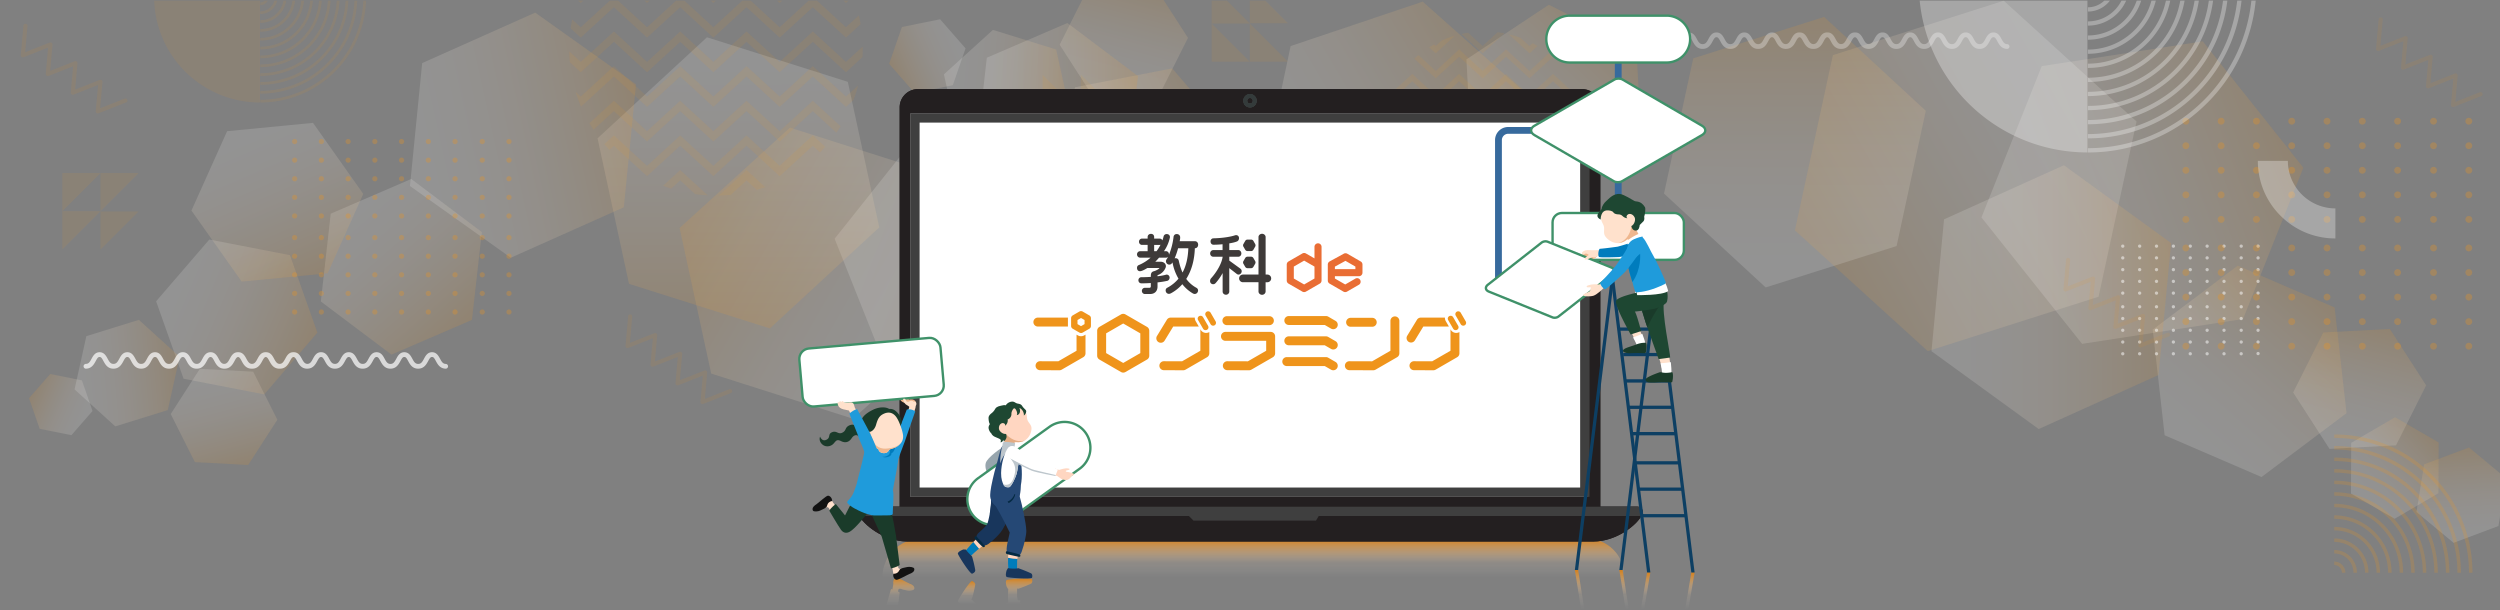 <svg xmlns="http://www.w3.org/2000/svg" xmlns:xlink="http://www.w3.org/1999/xlink" width="1024" height="250"><rect width="100%" height="100%" fill="#808080" stroke="none"/><defs><linearGradient id="c" x1="-1532.08" x2="-1408.07" y1="-1609.5" y2="-1540.38" data-name="progra" gradientTransform="translate(-1328.945 519.537) rotate(121.114) scale(1.012) skewX(-.041)" gradientUnits="userSpaceOnUse"><stop offset="0" stop-color="#fff"/><stop offset=".12" stop-color="#fefcfa"/><stop offset=".25" stop-color="#fdf6ed"/><stop offset=".39" stop-color="#fcecd7"/><stop offset=".53" stop-color="#faddb8"/><stop offset=".67" stop-color="#f7cb90"/><stop offset=".82" stop-color="#f3b45f"/><stop offset=".97" stop-color="#ef9926"/><stop offset="1" stop-color="#ef941b"/></linearGradient><linearGradient xlink:href="#c" id="d" x1="522.82" x2="619.07" y1="84.89" y2="28.16" data-name="progra" gradientTransform="matrix(1,0,0,1,0,0)"/><linearGradient xlink:href="#c" id="e" x1="-150.57" x2="-105.83" y1="1057.25" y2="1030.88" data-name="progra" gradientTransform="translate(-183.459 -814.989) rotate(-44.735)"/><linearGradient xlink:href="#c" id="f" x1="107.99" x2="154.35" y1="1515.15" y2="1487.83" data-name="progra" gradientTransform="translate(-183.459 -814.989) rotate(-44.735)"/><linearGradient xlink:href="#c" id="g" x1="-316.26" x2="-282.91" y1="1814.29" y2="1794.63" data-name="progra" gradientTransform="translate(-448.746 -903.193) rotate(-62.222)"/><linearGradient xlink:href="#c" id="h" x1="-2655.49" x2="-2628.57" y1="-320.79" y2="-336.65" data-name="progra" gradientTransform="translate(-2200.37 -633.447) rotate(-172.819)"/><linearGradient xlink:href="#c" id="i" x1="830.03" x2="942.49" y1="-165.97" y2="-232.25" data-name="progra" gradientTransform="translate(-29.698 124.033) rotate(9.813)"/><linearGradient xlink:href="#c" id="j" x1="703.48" x2="776.92" y1="684.81" y2="641.52" data-name="progra" gradientTransform="translate(10.082 -244.252) rotate(-18.353)"/><linearGradient xlink:href="#c" id="k" x1="368.04" x2="441.47" y1="509.05" y2="465.76" data-name="progra" gradientTransform="translate(10.082 -244.252) rotate(-18.353)"/><linearGradient xlink:href="#c" id="l" x1="-259.19" x2="-163.63" y1="1400.6" y2="1344.28" data-name="progra" gradientTransform="translate(-335.734 -821.629) rotate(-59.22)"/><linearGradient xlink:href="#c" id="m" x1="339.85" x2="385.55" y1="-1110.36" y2="-1137.3" data-name="progra" gradientTransform="translate(-539.402 737.339) rotate(35.83)"/><linearGradient xlink:href="#c" id="n" x1="809.68" x2="830.05" y1="-394.33" y2="-429.55" data-name="progra" gradientTransform="translate(74.468 333.884) rotate(17.763)"/><linearGradient xlink:href="#c" id="o" x1="484.63" x2="563.52" y1="914.73" y2="973.14" data-name="progra" gradientTransform="translate(-142.663 -325.079) rotate(-36.515)"/><linearGradient xlink:href="#c" id="p" x1="486.22" x2="531.93" y1="169.02" y2="63.15" data-name="progra" gradientTransform="matrix(1,0,0,1,0,0)"/><linearGradient xlink:href="#c" id="q" x1="117.06" x2="148.47" y1="-1086.92" y2="-1159.68" data-name="progra" gradientTransform="translate(-405.873 786.064) rotate(43.733)"/><linearGradient xlink:href="#c" id="r" x1="495.36" x2="526.78" y1="-648.31" y2="-721.07" data-name="progra" gradientTransform="translate(-87.326 496.258) rotate(21.174)"/><linearGradient xlink:href="#c" id="s" x1="636.36" x2="784.58" y1="-134.88" y2="-134.88" data-name="progra" gradientTransform="translate(-51.621 123.081) rotate(12.133) scale(.807) skewX(-.353)"/><linearGradient xlink:href="#c" id="t" x1="-1596.45" x2="-1493.41" y1="-1018.08" y2="-960.64" data-name="progra" gradientTransform="translate(-1328.945 -707.372) rotate(-121.114) scale(1.012 -1.013) skewX(-.041)"/><linearGradient xlink:href="#c" id="u" x1="-144.3" x2="-107.13" y1="528.87" y2="506.96" data-name="progra" gradientTransform="translate(-183.459 627.154) rotate(44.735) scale(1 -1)"/><linearGradient xlink:href="#c" id="v" x1="-2253.98" x2="-2231.61" y1="7.08" y2="-6.1" data-name="progra" gradientTransform="translate(-2200.37 445.612) rotate(172.819) scale(1 -1)"/><linearGradient xlink:href="#c" id="w" x1="302.12" x2="395.57" y1="-457.11" y2="-512.19" data-name="progra" gradientTransform="translate(-29.698 -311.868) rotate(-9.813) scale(1 -1)"/><linearGradient xlink:href="#c" id="x" x1="366.76" x2="429.36" y1="133.29" y2="154.06" data-name="progra" gradientTransform="translate(10.082 56.417) rotate(18.353) scale(1 -1)"/><linearGradient xlink:href="#c" id="y" x1="132.59" x2="193.61" y1="16.4" y2="-19.57" data-name="progra" gradientTransform="translate(10.082 56.417) rotate(18.353) scale(1 -1)"/><linearGradient xlink:href="#c" id="z" x1="-205" x2="-102.17" y1="864.61" y2="803.99" data-name="progra" gradientTransform="translate(-335.734 633.794) rotate(59.22) scale(1 -1)"/><linearGradient xlink:href="#c" id="aa" x1="-170.5" x2="-132.52" y1="-1209.03" y2="-1231.42" data-name="progra" gradientTransform="translate(-539.402 -925.173) rotate(-35.83) scale(1 -1)"/><linearGradient xlink:href="#c" id="ab" x1="99.78" x2="127.43" y1="-238.65" y2="-302.69" data-name="progra" gradientTransform="translate(0 -187.835) scale(1 -1)"/><linearGradient xlink:href="#c" id="ac" x1="-412.7" x2="-386.6" y1="-1114.91" y2="-1175.37" data-name="progra" gradientTransform="translate(-405.873 -973.899) rotate(-43.733) scale(1 -1)"/><linearGradient xlink:href="#c" id="ad" x1="161.82" x2="284.98" y1="-517.22" y2="-517.22" data-name="progra" gradientTransform="translate(-51.621 -310.915) rotate(-12.133) scale(.807 -.8) skewX(-.353)"/><linearGradient id="ag" x1="513.38" x2="513.38" y1="236.47" y2="220.66" data-name="pr_k" gradientUnits="userSpaceOnUse"><stop offset="0" stop-color="#fff" stop-opacity="0"/><stop offset=".38" stop-color="rgba(239, 207, 170, .371)" stop-opacity=".37"/><stop offset="1" stop-color="#d4801b"/></linearGradient><linearGradient xlink:href="#ag" id="ah" x1="368.74" x2="368.74" y1="248.1" y2="236.62" data-name="pr_k"/><linearGradient xlink:href="#ag" id="ai" x1="665.22" x2="665.22" y1="249.56" y2="233.46" data-name="pr_k"/><linearGradient xlink:href="#ag" id="aj" x1="647.01" x2="647.01" y1="249.56" y2="233.46" data-name="pr_k"/><linearGradient xlink:href="#ag" id="ak" x1="4926.43" x2="4926.43" y1="249.54" y2="234.44" data-name="pr_k" gradientTransform="translate(5600.472) rotate(-180) scale(1 -1)"/><linearGradient xlink:href="#ag" id="al" x1="4908.3" x2="4908.3" y1="249.54" y2="234.44" data-name="pr_k" gradientTransform="translate(5600.472) rotate(-180) scale(1 -1)"/><linearGradient xlink:href="#ag" id="am" x1="4946.26" x2="4946.26" y1="247.54" y2="238.01" data-name="pr_k" gradientTransform="translate(5342.477) rotate(-180) scale(1 -1)"/><linearGradient xlink:href="#ag" id="an" x1="4925.06" x2="4925.06" y1="247.54" y2="236.96" data-name="pr_k" gradientTransform="translate(5342.477) rotate(-180) scale(1 -1)"/><clipPath id="b"><path d="M0-.16h1024v250H0z" class="bk"/></clipPath><clipPath id="ae"><path d="M0 .16h1024v250H0z" class="bk"/></clipPath><style>.ao,.ar,.au,.av,.aw,.ay,.bb,.bd,.bg,.bj,.bk,.bo,.bp,.bq,.bt,.bw,.bx,.by,.bz,.cc,.ck,.cl,.cm,.co,.cu,.cw{stroke-width:0}.ao,.bg,.cc{fill:#ef941b}.db{stroke:#3f9169;stroke-linecap:round;stroke-linejoin:round;stroke-width:.977px}.aw,.bj,.co,.db{fill:#fff}.ar{fill:#007cbd}.au{fill:#1f9bdb}.av{fill:#1e4732}.aw,.cc{opacity:.3}.ay{fill:#0d3f63}.bb{fill:#18365c}.bd{fill:#bdc6cc}.bg,.df{opacity:.1}.bj{opacity:.7}.bk{fill:none}.bo{fill:#1a3b2a}.bp{fill:#343b3b}.bq{fill:#3f3f3f}.bt{fill:#3e3a39}.bw{fill:#376a9d}.bx{fill:#007cbb}.by{fill:#e96d34}.bz{fill:#121212}.ck{fill:#231f20}.cl{fill:#042942}.cm{fill:#ffe1cc}.cu{fill:#efb78e}.cw{fill:#ffd6c1}</style></defs><g id="a" data-name="背景幾何学"><g style="clip-path:url(#b)"><path d="M750.75 22.58 820.73.29l54.41 49.48-15.56 71.77-69.97 22.29-54.42-49.48 15.56-71.77z" style="fill:url(#c);opacity:.15;stroke-width:0"/><path d="m613.26 94.19-54.12 18.2-42.31-37.67 11.8-55.86L582.75.66l42.31 37.66-11.8 55.87z" style="fill:url(#d);opacity:.15;stroke-width:0"/><path d="m486.61 15.51-11.92 23.71-26.29 1.41-14.37-22.31 11.91-23.71 26.29-1.4 14.38 22.3z" style="fill:url(#e);opacity:.15;stroke-width:0"/><path d="m993.76 157.84-12.35 24.57-27.24 1.46-14.9-23.11 12.34-24.57 27.25-1.46 14.9 23.11z" style="fill:url(#f);opacity:.15;stroke-width:0"/><path d="m1026.53 195.93-3.16 19.53-18.38 6.89-15.22-12.64 3.16-19.53 18.38-6.89 15.22 12.64z" style="fill:url(#g);opacity:.15;stroke-width:0"/><path d="m369.42 11.05 15.65-3.16 10.43 11.93-5.23 15.09-15.66 3.15-10.42-11.92 5.23-15.09z" style="fill:url(#h);opacity:.15;stroke-width:0"/><path d="m918.75 130.67-65.93 10.18-41.22-51.79 24.72-61.97 65.93-10.17 41.21 51.78-24.71 61.97z" style="fill:url(#i);opacity:.15;stroke-width:0"/><path d="m961.14 169.22-34.82 26.18-39.69-17.11-4.88-43.29 34.82-26.18 39.69 17.11 4.88 43.29z" style="fill:url(#j);opacity:.15;stroke-width:0"/><path d="m587.41 108.02-34.82 26.18-39.69-17.11-4.87-43.29 34.82-26.18 39.69 17.11 4.87 43.29z" style="fill:url(#k);opacity:.15;stroke-width:0"/><path d="m788.81 45.38-11.97 55.4-53.62 16.96-41.65-38.45 11.98-55.4 53.61-16.96 41.65 38.45z" style="fill:url(#l);opacity:.15;stroke-width:0"/><path d="m418.35 64.76-25.9-8.03-5.82-26.27 20.07-18.22 25.9 8.03 5.82 26.27-20.07 18.22z" style="fill:url(#m);opacity:.15;stroke-width:0"/><path d="m998.78 202.02-17.95 10.48-17.87-10.32.1-20.79 17.95-10.48 17.87 10.32-.1 20.79z" style="fill:url(#n);opacity:.15;stroke-width:0"/><path d="m889.29 99.57-5.16 54.03-49.08 22.14-43.92-31.89 5.16-54.02 49.09-22.15 43.91 31.89z" style="fill:url(#o);opacity:.15;stroke-width:0"/><path d="m567.27 121.73-34.03 48.11-58.2-5.65-24.16-53.75 34.04-48.11 58.2 5.65 24.15 53.75z" style="opacity:.15;fill:url(#p);stroke-width:0"/><path d="m492.81 96.63-39.76 7.72-26.22-30.45 13.54-38.17 39.76-7.72 26.22 30.45-13.54 38.17z" style="fill:url(#q);opacity:.15;stroke-width:0"/><path d="m672.44 60.45-33.75 22.38-35.9-18.06-2.14-40.45 33.76-22.38 35.89 18.07 2.14 40.44z" style="fill:url(#r);opacity:.15;stroke-width:0"/><path d="m538.47 198.64-55.7-24.87-6.04-60.61 49.72-35.36 55.71 24.88 6.03 60.6-49.72 35.36Z" style="fill:url(#s);opacity:.15;stroke-width:0"/><path d="m291.3 153.02 58.14 18.52 45.22-41.11-12.93-59.64-58.15-18.52-45.21 41.11 12.93 59.64z" style="fill:url(#t);opacity:.15;stroke-width:0"/><path d="m113.61 171.93-9.9-19.7-21.85-1.17-11.94 18.53 9.9 19.7 21.84 1.17 11.95-18.53z" style="fill:url(#u);opacity:.15;stroke-width:0"/><path d="m16.24 175.64 13 2.62 8.66-9.91-4.34-12.54-13.01-2.62-8.66 9.91 4.35 12.54z" style="fill:url(#v);opacity:.15;stroke-width:0"/><path d="m430.89 63.21-54.78-8.46-34.25 43.03 20.54 51.49 54.78 8.46 34.25-43.03-20.54-51.49z" style="fill:url(#w);opacity:.15;stroke-width:0"/><path d="M466.11 31.17 437.18 9.42 404.2 23.64l-4.05 35.97 28.93 21.75 32.98-14.21 4.05-35.98z" style="fill:url(#x);opacity:.15;stroke-width:0"/><path d="M197.37 95.06 168.44 73.3l-32.98 14.22-4.05 35.97 28.93 21.76 32.98-14.22 4.05-35.97z" style="fill:url(#y);opacity:.15;stroke-width:0"/><path d="m360.15 93.14-12.88-59.62-57.7-18.25-44.82 41.38 12.88 59.62 57.7 18.25 44.82-41.38z" style="fill:url(#z);opacity:.15;stroke-width:0"/><path d="m56.89 131-21.52 6.68-4.83 21.82 16.68 15.15 21.51-6.68 4.84-21.82L56.89 131z" style="fill:url(#aa);opacity:.15;stroke-width:0"/><path d="m148.81 79.42-20.59-29.1-35.2 3.41-14.61 32.52L99 115.35l35.2-3.41 14.61-32.52z" style="fill:url(#ab);opacity:.15;stroke-width:0"/><path d="m118.76 104.52-33.03-6.41-21.79 25.3 11.25 31.72 33.04 6.41 21.78-25.3-11.25-31.72z" style="fill:url(#ac);opacity:.15;stroke-width:0"/><path d="m260.52 34.54-5 50.36-46.3 20.67-41.3-29.38 5-50.36 46.3-20.67 41.3 29.38Z" style="fill:url(#ad);opacity:.15;stroke-width:0"/><path d="M0-.16h1024v250H0z" class="bk"/></g><g style="clip-path:url(#ae)"><path d="M924.24 144.9a.67.67 0 1 1 1.33 0 .67.67 0 0 1-1.33 0Zm-6.25.67a.67.67 0 1 0 0-1.34.67.67 0 0 0 0 1.34Zm6.91-4.81a.67.67 0 1 0 0-1.34.67.67 0 0 0 0 1.34Zm-6.9 0a.67.67 0 1 0 0-1.34.67.67 0 0 0 0 1.34Zm6.9-4.81a.67.67 0 1 0 0-1.34.67.67 0 0 0 0 1.34Zm-6.9 0a.67.67 0 1 0 0-1.34.67.67 0 0 0 0 1.34Zm6.9-4.81a.67.67 0 1 0 0-1.34.67.67 0 0 0 0 1.34Zm-6.9 0a.67.67 0 1 0-.01-1.34.67.67 0 0 0 0 1.34Zm6.9-4.81a.67.67 0 1 0 0-1.34.67.67 0 0 0 0 1.34Zm-6.9 0a.67.67 0 1 0 0-1.34.67.67 0 0 0 0 1.34Zm-7.04 19.24a.67.67 0 1 0 0-1.34.67.67 0 0 0 0 1.34Zm-6.92 0a.67.67 0 1 0 0-1.34.67.67 0 0 0 0 1.34Zm-6.9 0a.67.67 0 1 0-.01-1.34.67.67 0 0 0 0 1.34Zm-6.92 0a.67.67 0 1 0 0-1.34.67.67 0 0 0 0 1.34Zm-6.92 0a.67.67 0 1 0 0-1.34.67.67 0 0 0 0 1.34Zm-6.9 0a.67.67 0 1 0 0-1.34.67.67 0 0 0 0 1.34Zm-6.92-1.34a.67.67 0 1 0 0 1.34.67.67 0 0 0 0-1.34Zm41.48-3.47a.67.67 0 1 0 0-1.34.67.67 0 0 0 0 1.34Zm-6.92 0a.67.67 0 1 0 0-1.34.67.67 0 0 0 0 1.34Zm-6.9 0a.67.67 0 1 0 0-1.34.67.67 0 0 0 0 1.34Zm-6.92 0a.67.67 0 1 0 0-1.34.67.67 0 0 0 0 1.34Zm-6.92 0a.67.67 0 1 0 0-1.34.67.67 0 0 0 0 1.34Zm-6.9 0a.67.67 0 1 0 0-1.34.67.67 0 0 0 0 1.34Zm-6.92 0a.67.67 0 1 0 0-1.34.67.67 0 0 0 0 1.34Zm41.48-4.81a.67.67 0 1 0 0-1.34.67.67 0 0 0 0 1.34Zm-6.92 0a.67.67 0 1 0 0-1.34.67.67 0 0 0 0 1.34Zm-6.9 0a.67.67 0 1 0 0-1.34.67.67 0 0 0 0 1.34Zm-6.92 0a.67.67 0 1 0 0-1.34.67.67 0 0 0 0 1.34Zm-6.92 0a.67.67 0 1 0 0-1.34.67.67 0 0 0 0 1.34Zm-6.9 0a.67.67 0 1 0 0-1.34.67.67 0 0 0 0 1.34Zm-6.92 0a.67.67 0 1 0 0-1.34.67.67 0 0 0 0 1.34Zm41.48-4.81a.67.67 0 1 0 0-1.34.67.67 0 0 0 0 1.34Zm-6.92 0a.67.67 0 1 0 0-1.34.67.67 0 0 0 0 1.34Zm-6.9 0a.67.67 0 1 0-.01-1.34.67.67 0 0 0 0 1.34Zm-6.92 0a.67.67 0 1 0 0-1.34.67.67 0 0 0 0 1.34Zm-6.92 0a.67.67 0 1 0 0-1.34.67.67 0 0 0 0 1.34Zm-6.9 0a.67.67 0 1 0 0-1.34.67.67 0 0 0 0 1.34Zm-6.92 0a.67.67 0 1 0 0-1.34.67.67 0 0 0 0 1.34Zm41.48-4.81a.67.67 0 1 0 0-1.34.67.67 0 0 0 0 1.34Zm-6.92 0a.67.67 0 1 0 0-1.34.67.67 0 0 0 0 1.34Zm-6.9 0a.67.67 0 1 0 0-1.34.67.67 0 0 0 0 1.34Zm-6.92 0a.67.67 0 1 0 0-1.34.67.67 0 0 0 0 1.34Zm-6.92 0a.67.67 0 1 0 0-1.34.67.67 0 0 0 0 1.34Zm-6.9 0a.67.67 0 1 0 0-1.34.67.67 0 0 0 0 1.34Zm-6.92 0a.67.67 0 1 0 0-1.34.67.67 0 0 0 0 1.34Zm55.42-5.6a.67.67 0 1 0 0-1.34.67.67 0 0 0 0 1.34Zm-6.9 0a.67.67 0 1 0-.01-1.34.67.67 0 0 0 0 1.34Zm6.9-4.81a.67.67 0 1 0 0-1.34.67.67 0 0 0 0 1.34Zm-6.9 0a.67.67 0 1 0 0-1.34.67.67 0 0 0 0 1.34Zm6.9-4.8a.67.67 0 1 0 0-1.35.67.67 0 0 0 0 1.34Zm-6.9 0a.67.67 0 1 0 0-1.35.67.67 0 0 0 0 1.34Zm6.9-4.82a.67.67 0 1 0 0-1.34.67.67 0 0 0 0 1.34Zm-6.9 0a.67.67 0 1 0-.01-1.34.67.67 0 0 0 0 1.34Zm6.9-4.8a.67.67 0 1 0 0-1.35.67.67 0 0 0 0 1.34Zm-6.9 0a.67.67 0 1 0 0-1.35.67.67 0 0 0 0 1.34Zm-7.04 19.23a.67.67 0 1 0 0-1.34.67.67 0 0 0 0 1.34Zm-6.92 0a.67.67 0 1 0 0-1.34.67.67 0 0 0 0 1.34Zm-6.9 0a.67.67 0 1 0-.01-1.34.67.67 0 0 0 0 1.34Zm-6.92 0a.67.67 0 1 0 0-1.34.67.67 0 0 0 0 1.34Zm-6.92 0a.67.67 0 1 0 0-1.34.67.67 0 0 0 0 1.34Zm-6.9 0a.67.67 0 1 0 0-1.34.67.67 0 0 0 0 1.34Zm-6.92 0a.67.67 0 1 0 0-1.34.67.67 0 0 0 0 1.34Zm41.48-4.81a.67.67 0 1 0 0-1.34.67.67 0 0 0 0 1.34Zm-6.92 0a.67.67 0 1 0 0-1.34.67.67 0 0 0 0 1.34Zm-6.9 0a.67.67 0 1 0 0-1.34.67.67 0 0 0 0 1.34Zm-6.92 0a.67.67 0 1 0 0-1.34.67.67 0 0 0 0 1.34Zm-6.92 0a.67.67 0 1 0 0-1.34.67.67 0 0 0 0 1.34Zm-6.9 0a.67.67 0 1 0 0-1.34.67.67 0 0 0 0 1.34Zm-6.92 0a.67.67 0 1 0 0-1.34.67.67 0 0 0 0 1.34Zm41.48-4.8a.67.67 0 1 0 0-1.35.67.67 0 0 0 0 1.34Zm-6.92 0a.67.67 0 1 0 0-1.35.67.67 0 0 0 0 1.34Zm-6.9 0a.67.67 0 1 0 0-1.35.67.67 0 0 0 0 1.34Zm-6.92 0a.67.67 0 1 0 0-1.35.67.67 0 0 0 0 1.34Zm-6.92 0a.67.67 0 1 0 0-1.35.67.67 0 0 0 0 1.34Zm-6.9 0a.67.67 0 1 0 0-1.35.67.67 0 0 0 0 1.34Zm-6.92 0a.67.67 0 1 0 0-1.35.67.67 0 0 0 0 1.34Zm41.48-4.82a.67.67 0 1 0 0-1.34.67.67 0 0 0 0 1.34Zm-6.92 0a.67.67 0 1 0 0-1.34.67.67 0 0 0 0 1.34Zm-6.9 0a.67.67 0 1 0-.01-1.34.67.67 0 0 0 0 1.34Zm-6.92 0a.67.67 0 1 0 0-1.34.67.67 0 0 0 0 1.34Zm-6.92 0a.67.67 0 1 0 0-1.34.67.67 0 0 0 0 1.34Zm-6.9 0a.67.67 0 1 0 0-1.34.67.67 0 0 0 0 1.34Zm-6.92 0a.67.67 0 1 0 0-1.34.67.67 0 0 0 0 1.34Zm41.48-4.8a.67.67 0 1 0 0-1.35.67.67 0 0 0 0 1.34Zm-6.92 0a.67.67 0 1 0 0-1.35.67.67 0 0 0 0 1.34Zm-6.9 0a.67.67 0 1 0 0-1.35.67.67 0 0 0 0 1.34Zm-6.92 0a.67.67 0 1 0 0-1.35.67.67 0 0 0 0 1.34Zm-6.92 0a.67.67 0 1 0 0-1.35.67.67 0 0 0 0 1.34Zm-6.9 0a.67.67 0 1 0 0-1.35.67.67 0 0 0 0 1.34Zm-6.92 0a.67.67 0 1 0 0-1.35.67.67 0 0 0 0 1.34Z" class="co" style="opacity:.5"/><path d="M506.17 181.25a1.25 1.25 0 1 1 2.5 0 1.25 1.25 0 0 1-2.5 0Zm-11.66 1.25a1.25 1.25 0 1 0 0-2.5 1.25 1.25 0 0 0 0 2.5Zm12.9-8.98a1.25 1.25 0 1 0 .01-2.5 1.25 1.25 0 0 0 0 2.5Zm-12.9 0a1.25 1.25 0 1 0 0-2.5 1.25 1.25 0 0 0 0 2.5Zm12.9-8.98a1.25 1.25 0 1 0 .01-2.5 1.25 1.25 0 0 0 0 2.5Zm-12.9 0a1.25 1.25 0 1 0 0-2.5 1.25 1.25 0 0 0 0 2.5Zm12.9-8.98a1.25 1.25 0 1 0 .01-2.5 1.25 1.25 0 0 0 0 2.5Zm-12.9 0a1.25 1.25 0 1 0 0-2.5 1.25 1.25 0 0 0 0 2.5Zm12.9-8.97a1.25 1.25 0 1 0 .01-2.5 1.25 1.25 0 0 0 0 2.5Zm-12.9 0a1.25 1.25 0 1 0 0-2.5 1.25 1.25 0 0 0 0 2.5Zm-13.12 35.9a1.25 1.25 0 1 0 0-2.49 1.25 1.25 0 0 0 0 2.5Zm-12.9 0a1.25 1.25 0 1 0 0-2.49 1.25 1.25 0 0 0 0 2.5Zm-12.91 0a1.25 1.25 0 1 0 0-2.5 1.25 1.25 0 0 0 0 2.5Zm-12.9 0a1.25 1.25 0 1 0 0-2.5 1.25 1.25 0 0 0 0 2.5Zm-12.9 0a1.25 1.25 0 1 0 0-2.5 1.25 1.25 0 0 0 0 2.5Zm-12.91 0a1.25 1.25 0 1 0 0-2.49 1.25 1.25 0 0 0 0 2.5Zm-12.9-2.49a1.25 1.25 0 1 0 0 2.5 1.25 1.25 0 0 0 0-2.5Zm77.42-6.48a1.25 1.25 0 1 0 0-2.5 1.25 1.25 0 0 0 0 2.5Zm-12.9 0a1.25 1.25 0 1 0 0-2.5 1.25 1.25 0 0 0 0 2.5Zm-12.91 0a1.25 1.25 0 1 0 0-2.5 1.25 1.25 0 0 0 0 2.5Zm-12.9 0a1.25 1.25 0 1 0 0-2.5 1.25 1.25 0 0 0 0 2.5Zm-12.9 0a1.25 1.25 0 1 0 0-2.5 1.25 1.25 0 0 0 0 2.5Zm-12.91 0a1.25 1.25 0 1 0 0-2.5 1.25 1.25 0 0 0 0 2.5Zm-12.9 0a1.25 1.25 0 1 0 0-2.5 1.25 1.25 0 0 0 0 2.5Zm77.42-8.98a1.25 1.25 0 1 0 0-2.5 1.25 1.25 0 0 0 0 2.5Zm-12.9 0a1.25 1.25 0 1 0 0-2.5 1.25 1.25 0 0 0 0 2.5Zm-12.91 0a1.25 1.25 0 1 0 0-2.5 1.25 1.25 0 0 0 0 2.5Zm-12.9 0a1.25 1.25 0 1 0 0-2.5 1.25 1.25 0 0 0 0 2.5Zm-12.9 0a1.25 1.25 0 1 0 0-2.5 1.25 1.25 0 0 0 0 2.5Zm-12.91 0a1.25 1.25 0 1 0 0-2.5 1.25 1.25 0 0 0 0 2.5Zm-12.9 0a1.25 1.25 0 1 0 0-2.5 1.25 1.25 0 0 0 0 2.5Zm77.42-8.98a1.25 1.25 0 1 0 0-2.5 1.25 1.25 0 0 0 0 2.5Zm-12.9 0a1.25 1.25 0 1 0 0-2.5 1.25 1.25 0 0 0 0 2.5Zm-12.91 0a1.25 1.25 0 1 0 0-2.5 1.25 1.25 0 0 0 0 2.5Zm-12.9 0a1.25 1.25 0 1 0 0-2.5 1.25 1.25 0 0 0 0 2.5Zm-12.9 0a1.25 1.25 0 1 0 0-2.5 1.25 1.25 0 0 0 0 2.5Zm-12.91 0a1.25 1.25 0 1 0 0-2.5 1.25 1.25 0 0 0 0 2.5Zm-12.9 0a1.25 1.25 0 1 0 0-2.5 1.25 1.25 0 0 0 0 2.5Zm77.42-8.97a1.25 1.25 0 1 0 0-2.5 1.25 1.25 0 0 0 0 2.5Zm-12.9 0a1.25 1.25 0 1 0 0-2.5 1.25 1.25 0 0 0 0 2.5Zm-12.91 0a1.25 1.25 0 1 0 0-2.5 1.25 1.25 0 0 0 0 2.5Zm-12.9 0a1.25 1.25 0 1 0 0-2.5 1.25 1.25 0 0 0 0 2.5Zm-12.9 0a1.25 1.25 0 1 0 0-2.5 1.25 1.25 0 0 0 0 2.5Zm-12.91 0a1.25 1.25 0 1 0 0-2.5 1.25 1.25 0 0 0 0 2.5Zm-12.9 0a1.25 1.25 0 1 0 0-2.5 1.25 1.25 0 0 0 0 2.5Zm103.45-10.45a1.25 1.25 0 1 0 0-2.5 1.25 1.25 0 0 0 0 2.5Zm-12.9 0a1.25 1.25 0 1 0 0-2.5 1.25 1.25 0 0 0 0 2.5Zm12.9-8.98a1.25 1.25 0 1 0 0-2.5 1.25 1.25 0 0 0 0 2.5Zm-12.9 0a1.25 1.25 0 1 0 0-2.5 1.25 1.25 0 0 0 0 2.5Zm12.9-8.98a1.25 1.25 0 1 0 0-2.5 1.25 1.25 0 0 0 0 2.5Zm-12.9 0a1.25 1.25 0 1 0 0-2.5 1.25 1.25 0 0 0 0 2.5Zm12.9-8.98a1.25 1.25 0 1 0 0-2.5 1.25 1.25 0 0 0 0 2.5Zm-12.9 0a1.25 1.25 0 1 0 0-2.5 1.25 1.25 0 0 0 0 2.5Zm12.9-8.97a1.25 1.25 0 1 0 0-2.5 1.25 1.25 0 0 0 0 2.5Zm-12.9 0a1.25 1.25 0 1 0 0-2.5 1.25 1.25 0 0 0 0 2.5Zm-13.13 35.9a1.25 1.25 0 1 0 0-2.49 1.25 1.25 0 0 0 0 2.5Zm-12.9 0a1.25 1.25 0 1 0 0-2.49 1.25 1.25 0 0 0 0 2.5Zm-12.91 0a1.25 1.25 0 1 0 0-2.5 1.25 1.25 0 0 0 0 2.5Zm-12.9 0a1.25 1.25 0 1 0 0-2.5 1.25 1.25 0 0 0 0 2.5Zm-12.9 0a1.25 1.25 0 1 0 0-2.5 1.25 1.25 0 0 0 0 2.5Zm-12.91 0a1.25 1.25 0 1 0 0-2.49 1.25 1.25 0 0 0 0 2.5Zm-12.9 0a1.25 1.25 0 1 0 0-2.49 1.25 1.25 0 0 0 0 2.5Zm77.42-8.97a1.25 1.25 0 1 0 0-2.5 1.25 1.25 0 0 0 0 2.5Zm-12.9 0a1.25 1.25 0 1 0 0-2.5 1.25 1.25 0 0 0 0 2.5Zm-12.91 0a1.25 1.25 0 1 0 0-2.5 1.25 1.25 0 0 0 0 2.5Zm-12.9 0a1.25 1.25 0 1 0 0-2.5 1.25 1.25 0 0 0 0 2.5Zm-12.9 0a1.25 1.25 0 1 0 0-2.5 1.25 1.25 0 0 0 0 2.5Zm-12.91 0a1.25 1.25 0 1 0 0-2.5 1.25 1.25 0 0 0 0 2.5Zm-12.9 0a1.25 1.25 0 1 0 0-2.5 1.25 1.25 0 0 0 0 2.5Zm77.42-8.98a1.25 1.25 0 1 0 0-2.5 1.25 1.25 0 0 0 0 2.5Zm-12.9 0a1.25 1.25 0 1 0 0-2.5 1.25 1.25 0 0 0 0 2.5Zm-12.91 0a1.25 1.25 0 1 0 0-2.5 1.25 1.25 0 0 0 0 2.5Zm-12.9 0a1.25 1.25 0 1 0 0-2.5 1.25 1.25 0 0 0 0 2.5Zm-12.9 0a1.25 1.25 0 1 0 0-2.5 1.25 1.25 0 0 0 0 2.5Zm-12.91 0a1.25 1.25 0 1 0 0-2.5 1.25 1.25 0 0 0 0 2.5Zm-12.9 0a1.25 1.25 0 1 0 0-2.5 1.25 1.25 0 0 0 0 2.5Zm77.42-8.98a1.25 1.25 0 1 0 0-2.5 1.25 1.25 0 0 0 0 2.5Zm-12.9 0a1.25 1.25 0 1 0 0-2.5 1.25 1.25 0 0 0 0 2.5Zm-12.91 0a1.25 1.25 0 1 0 0-2.5 1.25 1.25 0 0 0 0 2.5Zm-12.9 0a1.25 1.25 0 1 0 0-2.5 1.25 1.25 0 0 0 0 2.5Zm-12.9 0a1.25 1.25 0 1 0 0-2.5 1.25 1.25 0 0 0 0 2.5Zm-12.91 0a1.25 1.25 0 1 0 0-2.5 1.25 1.25 0 0 0 0 2.5Zm-12.9 0a1.25 1.25 0 1 0 0-2.5 1.25 1.25 0 0 0 0 2.5Zm77.42-8.97a1.25 1.25 0 1 0 0-2.5 1.25 1.25 0 0 0 0 2.5Zm-12.9 0a1.25 1.25 0 1 0 0-2.5 1.25 1.25 0 0 0 0 2.5Zm-12.91 0a1.25 1.25 0 1 0 0-2.5 1.25 1.25 0 0 0 0 2.5Zm-12.9 0a1.25 1.25 0 1 0 0-2.5 1.25 1.25 0 0 0 0 2.5Zm-12.9 0a1.25 1.25 0 1 0 0-2.5 1.25 1.25 0 0 0 0 2.5Zm-12.91 0a1.25 1.25 0 1 0 0-2.5 1.25 1.25 0 0 0 0 2.5Zm-12.9 0a1.25 1.25 0 1 0 0-2.5 1.25 1.25 0 0 0 0 2.5ZM207.42 127.8a1.06 1.06 0 1 1 2.12 0 1.06 1.06 0 0 1-2.12 0Zm-9.89 1.06a1.06 1.06 0 1 0 0-2.12 1.06 1.06 0 0 0 0 2.12Zm10.95-7.62a1.06 1.06 0 1 0 0-2.12 1.06 1.06 0 0 0 0 2.12Zm-10.95 0a1.06 1.06 0 1 0 0-2.12 1.06 1.06 0 0 0 0 2.12Zm10.95-7.62a1.06 1.06 0 1 0 0-2.12 1.06 1.06 0 0 0 0 2.12Zm-10.95 0a1.06 1.06 0 1 0 0-2.12 1.06 1.06 0 0 0 0 2.12Zm10.95-7.62a1.06 1.06 0 1 0 0-2.12 1.06 1.06 0 0 0 0 2.12Zm-10.95 0a1.06 1.06 0 1 0 0-2.12 1.06 1.06 0 0 0 0 2.12Zm10.95-7.62a1.06 1.06 0 1 0 0-2.12 1.06 1.06 0 0 0 0 2.12Zm-10.95 0a1.06 1.06 0 1 0 0-2.12 1.06 1.06 0 0 0 0 2.12Zm-11.14 30.48a1.06 1.06 0 1 0 0-2.12 1.06 1.06 0 0 0 0 2.12Zm-10.95 0a1.06 1.06 0 1 0 0-2.12 1.06 1.06 0 0 0 0 2.12Zm-10.96 0a1.06 1.06 0 1 0 0-2.12 1.06 1.06 0 0 0 0 2.12Zm-10.95 0a1.06 1.06 0 1 0 0-2.12 1.06 1.06 0 0 0 0 2.12Zm-10.95 0a1.06 1.06 0 1 0 0-2.12 1.06 1.06 0 0 0 0 2.12Zm-10.95 0a1.06 1.06 0 1 0 0-2.12 1.06 1.06 0 0 0 0 2.12Zm-10.95-2.12a1.06 1.06 0 1 0 0 2.12 1.06 1.06 0 0 0 0-2.12Zm65.7-5.5a1.06 1.06 0 1 0 0-2.12 1.06 1.06 0 0 0 0 2.12Zm-10.94 0a1.06 1.06 0 1 0 0-2.12 1.06 1.06 0 0 0 0 2.12Zm-10.96 0a1.06 1.06 0 1 0 0-2.12 1.06 1.06 0 0 0 0 2.12Zm-10.95 0a1.06 1.06 0 1 0 0-2.12 1.06 1.06 0 0 0 0 2.12Zm-10.95 0a1.06 1.06 0 1 0 0-2.12 1.06 1.06 0 0 0 0 2.12Zm-10.95 0a1.06 1.06 0 1 0 0-2.12 1.06 1.06 0 0 0 0 2.12Zm-10.95 0a1.06 1.06 0 1 0 0-2.12 1.06 1.06 0 0 0 0 2.12Zm65.7-7.62a1.06 1.06 0 1 0 0-2.12 1.06 1.06 0 0 0 0 2.12Zm-10.94 0a1.06 1.06 0 1 0 0-2.12 1.06 1.06 0 0 0 0 2.12Zm-10.96 0a1.06 1.06 0 1 0 0-2.12 1.06 1.06 0 0 0 0 2.12Zm-10.95 0a1.06 1.06 0 1 0 0-2.12 1.06 1.06 0 0 0 0 2.12Zm-10.95 0a1.06 1.06 0 1 0 0-2.12 1.06 1.06 0 0 0 0 2.12Zm-10.95 0a1.06 1.06 0 1 0 0-2.12 1.06 1.06 0 0 0 0 2.12Zm-10.95 0a1.06 1.06 0 1 0 0-2.12 1.06 1.06 0 0 0 0 2.12Zm65.7-7.62a1.06 1.06 0 1 0 0-2.12 1.06 1.06 0 0 0 0 2.12Zm-10.94 0a1.06 1.06 0 1 0 0-2.12 1.06 1.06 0 0 0 0 2.12Zm-10.96 0a1.06 1.06 0 1 0 0-2.12 1.06 1.06 0 0 0 0 2.12Zm-10.95 0a1.06 1.06 0 1 0 0-2.12 1.06 1.06 0 0 0 0 2.12Zm-10.95 0a1.06 1.06 0 1 0 0-2.12 1.06 1.06 0 0 0 0 2.12Zm-10.95 0a1.06 1.06 0 1 0 0-2.12 1.06 1.06 0 0 0 0 2.12Zm-10.95 0a1.06 1.06 0 1 0 0-2.12 1.06 1.06 0 0 0 0 2.12Zm65.7-7.62a1.06 1.06 0 1 0 0-2.12 1.06 1.06 0 0 0 0 2.12Zm-10.94 0a1.06 1.06 0 1 0 0-2.12 1.06 1.06 0 0 0 0 2.12Zm-10.96 0a1.06 1.06 0 1 0 0-2.12 1.06 1.06 0 0 0 0 2.12Zm-10.95 0a1.06 1.06 0 1 0 0-2.12 1.06 1.06 0 0 0 0 2.12Zm-10.95 0a1.06 1.06 0 1 0 0-2.12 1.06 1.06 0 0 0 0 2.12Zm-10.95 0a1.06 1.06 0 1 0 0-2.12 1.06 1.06 0 0 0 0 2.12Zm-10.95 0a1.06 1.06 0 1 0 0-2.12 1.06 1.06 0 0 0 0 2.12Zm87.8-8.86a1.06 1.06 0 1 0 0-2.12 1.06 1.06 0 0 0 0 2.12Zm-10.95 0a1.06 1.06 0 1 0 0-2.12 1.06 1.06 0 0 0 0 2.12Zm10.95-7.62a1.06 1.06 0 1 0 0-2.12 1.06 1.06 0 0 0 0 2.12Zm-10.95 0a1.06 1.06 0 1 0 0-2.12 1.06 1.06 0 0 0 0 2.12Zm10.95-7.62a1.06 1.06 0 1 0 0-2.12 1.06 1.06 0 0 0 0 2.12Zm-10.95 0a1.06 1.06 0 1 0 0-2.12 1.06 1.06 0 0 0 0 2.12Zm10.95-7.62a1.06 1.06 0 1 0 0-2.12 1.06 1.06 0 0 0 0 2.12Zm-10.95 0a1.06 1.06 0 1 0 0-2.12 1.06 1.06 0 0 0 0 2.12Zm10.95-7.62a1.06 1.06 0 1 0 0-2.12 1.06 1.06 0 0 0 0 2.12Zm-10.95 0a1.06 1.06 0 1 0 0-2.12 1.06 1.06 0 0 0 0 2.12ZM186.4 89.52a1.06 1.06 0 1 0 0-2.12 1.06 1.06 0 0 0 0 2.12Zm-10.95 0a1.06 1.06 0 1 0 0-2.12 1.06 1.06 0 0 0 0 2.12Zm-10.96 0a1.06 1.06 0 1 0 0-2.12 1.06 1.06 0 0 0 0 2.12Zm-10.95 0a1.06 1.06 0 1 0 0-2.12 1.06 1.06 0 0 0 0 2.12Zm-10.95 0a1.06 1.06 0 1 0 0-2.12 1.06 1.06 0 0 0 0 2.12Zm-10.95 0a1.06 1.06 0 1 0 0-2.12 1.06 1.06 0 0 0 0 2.12Zm-10.95 0a1.06 1.06 0 1 0 0-2.12 1.06 1.06 0 0 0 0 2.12Zm65.7-7.62a1.06 1.06 0 1 0 0-2.12 1.06 1.06 0 0 0 0 2.12Zm-10.94 0a1.06 1.06 0 1 0 0-2.12 1.06 1.06 0 0 0 0 2.12Zm-10.96 0a1.06 1.06 0 1 0 0-2.12 1.06 1.06 0 0 0 0 2.12Zm-10.95 0a1.06 1.06 0 1 0 0-2.12 1.06 1.06 0 0 0 0 2.12Zm-10.95 0a1.06 1.06 0 1 0 0-2.12 1.06 1.06 0 0 0 0 2.12Zm-10.95 0a1.06 1.06 0 1 0 0-2.12 1.06 1.06 0 0 0 0 2.12Zm-10.95 0a1.06 1.06 0 1 0 0-2.12 1.06 1.06 0 0 0 0 2.12Zm65.7-7.62a1.06 1.06 0 1 0 0-2.12 1.06 1.06 0 0 0 0 2.12Zm-10.94 0a1.06 1.06 0 1 0 0-2.12 1.06 1.06 0 0 0 0 2.12Zm-10.96 0a1.06 1.06 0 1 0 0-2.12 1.06 1.06 0 0 0 0 2.12Zm-10.95 0a1.06 1.06 0 1 0 0-2.12 1.06 1.06 0 0 0 0 2.12Zm-10.95 0a1.06 1.06 0 1 0 0-2.12 1.06 1.06 0 0 0 0 2.12Zm-10.95 0a1.06 1.06 0 1 0 0-2.12 1.06 1.06 0 0 0 0 2.12Zm-10.95 0a1.06 1.06 0 1 0 0-2.12 1.06 1.06 0 0 0 0 2.12Zm65.7-7.62a1.06 1.06 0 1 0 0-2.12 1.06 1.06 0 0 0 0 2.12Zm-10.94 0a1.06 1.06 0 1 0 0-2.12 1.06 1.06 0 0 0 0 2.12Zm-10.96 0a1.06 1.06 0 1 0 0-2.12 1.06 1.06 0 0 0 0 2.12Zm-10.95 0a1.06 1.06 0 1 0 0-2.12 1.06 1.06 0 0 0 0 2.12Zm-10.95 0a1.06 1.06 0 1 0 0-2.12 1.06 1.06 0 0 0 0 2.12Zm-10.95 0a1.06 1.06 0 1 0 0-2.12 1.06 1.06 0 0 0 0 2.12Zm-10.95 0a1.06 1.06 0 1 0 0-2.12 1.06 1.06 0 0 0 0 2.12Zm65.7-7.62a1.06 1.06 0 1 0 0-2.12 1.06 1.06 0 0 0 0 2.12Zm-10.94 0a1.06 1.06 0 1 0 0-2.12 1.06 1.06 0 0 0 0 2.12Zm-10.96 0a1.06 1.06 0 1 0 0-2.12 1.06 1.06 0 0 0 0 2.12Zm-10.95 0a1.06 1.06 0 1 0 0-2.12 1.06 1.06 0 0 0 0 2.12Zm-10.95 0a1.06 1.06 0 1 0 0-2.12 1.06 1.06 0 0 0 0 2.12Zm-10.95 0a1.06 1.06 0 1 0 0-2.12 1.06 1.06 0 0 0 0 2.12Zm-10.95 0a1.06 1.06 0 1 0 0-2.12 1.06 1.06 0 0 0 0 2.12ZM1009.83 141.8a1.4 1.4 0 1 1 2.8 0 1.4 1.4 0 0 1-2.8 0Zm-13.06 1.4a1.4 1.4 0 1 0 0-2.8 1.4 1.4 0 0 0 0 2.8Zm14.46-10.06a1.4 1.4 0 1 0 0-2.8 1.4 1.4 0 0 0 0 2.8Zm-14.46 0a1.4 1.4 0 1 0 0-2.8 1.4 1.4 0 0 0 0 2.8Zm14.46-10.05a1.4 1.4 0 1 0 0-2.8 1.4 1.4 0 0 0 0 2.8Zm-14.46 0a1.4 1.4 0 1 0 0-2.8 1.4 1.4 0 0 0 0 2.8Zm14.46-10.06a1.4 1.4 0 1 0 0-2.8 1.4 1.4 0 0 0 0 2.8Zm-14.46 0a1.4 1.4 0 1 0 0-2.8 1.4 1.4 0 0 0 0 2.8Zm14.46-10.06a1.4 1.4 0 1 0 0-2.8 1.4 1.4 0 0 0 0 2.8Zm-14.46 0a1.4 1.4 0 1 0 0-2.8 1.4 1.4 0 0 0 0 2.8Zm-14.7 40.23a1.4 1.4 0 1 0 0-2.8 1.4 1.4 0 0 0 0 2.8Zm-14.46 0a1.4 1.4 0 1 0 0-2.8 1.4 1.4 0 0 0 0 2.8Zm-14.46 0a1.4 1.4 0 1 0 0-2.8 1.4 1.4 0 0 0 0 2.8Zm-14.45 0a1.4 1.4 0 1 0 0-2.8 1.4 1.4 0 0 0 0 2.8Zm-14.46 0a1.4 1.4 0 1 0 0-2.8 1.4 1.4 0 0 0 0 2.8Zm-14.46 0a1.4 1.4 0 1 0 0-2.8 1.4 1.4 0 0 0 0 2.8Zm-14.45-2.8a1.4 1.4 0 1 0 0 2.8 1.4 1.4 0 0 0 0-2.8Zm86.73-7.26a1.4 1.4 0 1 0 0-2.8 1.4 1.4 0 0 0 0 2.8Zm-14.45 0a1.4 1.4 0 1 0 0-2.8 1.4 1.4 0 0 0 0 2.8Zm-14.46 0a1.4 1.4 0 1 0 0-2.8 1.4 1.4 0 0 0 0 2.8Zm-14.45 0a1.4 1.4 0 1 0 0-2.8 1.4 1.4 0 0 0 0 2.8Zm-14.46 0a1.4 1.4 0 1 0 0-2.8 1.4 1.4 0 0 0 0 2.8Zm-14.46 0a1.4 1.4 0 1 0 0-2.8 1.4 1.4 0 0 0 0 2.8Zm-14.45 0a1.4 1.4 0 1 0 0-2.8 1.4 1.4 0 0 0 0 2.8Zm86.73-10.05a1.4 1.4 0 1 0 0-2.8 1.4 1.4 0 0 0 0 2.8Zm-14.45 0a1.4 1.4 0 1 0 0-2.8 1.4 1.4 0 0 0 0 2.8Zm-14.46 0a1.4 1.4 0 1 0 0-2.8 1.4 1.4 0 0 0 0 2.8Zm-14.45 0a1.4 1.4 0 1 0 0-2.8 1.4 1.4 0 0 0 0 2.8Zm-14.46 0a1.4 1.4 0 1 0 0-2.8 1.4 1.4 0 0 0 0 2.8Zm-14.46 0a1.4 1.4 0 1 0 0-2.8 1.4 1.4 0 0 0 0 2.8Zm-14.45 0a1.4 1.4 0 1 0 0-2.8 1.4 1.4 0 0 0 0 2.8Zm86.73-10.06a1.4 1.4 0 1 0 0-2.8 1.4 1.4 0 0 0 0 2.8Zm-14.45 0a1.4 1.4 0 1 0 0-2.8 1.4 1.4 0 0 0 0 2.8Zm-14.46 0a1.4 1.4 0 1 0 0-2.8 1.4 1.4 0 0 0 0 2.8Zm-14.45 0a1.4 1.4 0 1 0 0-2.8 1.4 1.4 0 0 0 0 2.8Zm-14.46 0a1.4 1.4 0 1 0 0-2.8 1.4 1.4 0 0 0 0 2.8Zm-14.46 0a1.4 1.4 0 1 0 0-2.8 1.4 1.4 0 0 0 0 2.8Zm-14.45 0a1.4 1.4 0 1 0 0-2.8 1.4 1.4 0 0 0 0 2.8Zm86.73-10.06a1.4 1.4 0 1 0 0-2.8 1.4 1.4 0 0 0 0 2.8Zm-14.45 0a1.4 1.4 0 1 0 0-2.8 1.4 1.4 0 0 0 0 2.8Zm-14.46 0a1.4 1.4 0 1 0 0-2.8 1.4 1.4 0 0 0 0 2.8Zm-14.45 0a1.4 1.4 0 1 0 0-2.8 1.4 1.4 0 0 0 0 2.8Zm-14.46 0a1.4 1.4 0 1 0 0-2.8 1.4 1.4 0 0 0 0 2.8Zm-14.46 0a1.4 1.4 0 1 0 0-2.8 1.4 1.4 0 0 0 0 2.8Zm-14.45 0a1.4 1.4 0 1 0 0-2.8 1.4 1.4 0 0 0 0 2.8Zm115.9-11.7a1.4 1.4 0 1 0 0-2.8 1.4 1.4 0 0 0 0 2.8Zm-14.46 0a1.4 1.4 0 1 0 0-2.8 1.4 1.4 0 0 0 0 2.8Zm14.46-10.06a1.4 1.4 0 1 0 0-2.8 1.4 1.4 0 0 0 0 2.8Zm-14.46 0a1.4 1.4 0 1 0 0-2.8 1.4 1.4 0 0 0 0 2.8Zm14.46-10.06a1.4 1.4 0 1 0 0-2.8 1.4 1.4 0 0 0 0 2.8Zm-14.46 0a1.4 1.4 0 1 0 0-2.8 1.4 1.4 0 0 0 0 2.8Zm14.46-10.06a1.4 1.4 0 1 0 0-2.8 1.4 1.4 0 0 0 0 2.8Zm-14.46 0a1.4 1.4 0 1 0 0-2.8 1.4 1.4 0 0 0 0 2.8Zm14.46-10.05a1.4 1.4 0 1 0 0-2.8 1.4 1.4 0 0 0 0 2.8Zm-14.46 0a1.4 1.4 0 1 0 0-2.8 1.4 1.4 0 0 0 0 2.8Zm-14.7 40.23a1.4 1.4 0 1 0 0-2.8 1.4 1.4 0 0 0 0 2.8Zm-14.46 0a1.4 1.4 0 1 0 0-2.8 1.4 1.4 0 0 0 0 2.8Zm-14.46 0a1.4 1.4 0 1 0 0-2.8 1.4 1.4 0 0 0 0 2.8Zm-14.45 0a1.4 1.4 0 1 0 0-2.8 1.4 1.4 0 0 0 0 2.8Zm-14.46 0a1.4 1.4 0 1 0 0-2.8 1.4 1.4 0 0 0 0 2.8Zm-14.46 0a1.4 1.4 0 1 0 0-2.8 1.4 1.4 0 0 0 0 2.8Zm-14.45 0a1.4 1.4 0 1 0 0-2.8 1.4 1.4 0 0 0 0 2.8Zm86.73-10.06a1.4 1.4 0 1 0 0-2.8 1.4 1.4 0 0 0 0 2.8Zm-14.45 0a1.4 1.4 0 1 0 0-2.8 1.4 1.4 0 0 0 0 2.8Zm-14.46 0a1.4 1.4 0 1 0 0-2.8 1.4 1.4 0 0 0 0 2.8Zm-14.45 0a1.4 1.4 0 1 0 0-2.8 1.4 1.4 0 0 0 0 2.8Zm-14.46 0a1.4 1.4 0 1 0 0-2.8 1.4 1.4 0 0 0 0 2.8Zm-14.46 0a1.4 1.4 0 1 0 0-2.8 1.4 1.4 0 0 0 0 2.8Zm-14.45 0a1.4 1.4 0 1 0 0-2.8 1.4 1.4 0 0 0 0 2.8Zm86.73-10.06a1.4 1.4 0 1 0 0-2.8 1.4 1.4 0 0 0 0 2.8Zm-14.45 0a1.4 1.4 0 1 0 0-2.8 1.4 1.4 0 0 0 0 2.8Zm-14.46 0a1.4 1.4 0 1 0 0-2.8 1.4 1.4 0 0 0 0 2.8Zm-14.45 0a1.4 1.4 0 1 0 0-2.8 1.4 1.4 0 0 0 0 2.8Zm-14.46 0a1.4 1.4 0 1 0 0-2.8 1.4 1.4 0 0 0 0 2.8Zm-14.46 0a1.4 1.4 0 1 0 0-2.8 1.4 1.4 0 0 0 0 2.8Zm-14.45 0a1.4 1.4 0 1 0 0-2.8 1.4 1.4 0 0 0 0 2.8Zm86.73-10.06a1.4 1.4 0 1 0 0-2.8 1.4 1.4 0 0 0 0 2.8Zm-14.45 0a1.4 1.4 0 1 0 0-2.8 1.4 1.4 0 0 0 0 2.8Zm-14.46 0a1.4 1.4 0 1 0 0-2.8 1.4 1.4 0 0 0 0 2.8Zm-14.45 0a1.4 1.4 0 1 0 0-2.8 1.4 1.4 0 0 0 0 2.8Zm-14.46 0a1.4 1.4 0 1 0 0-2.8 1.4 1.4 0 0 0 0 2.8Zm-14.46 0a1.4 1.4 0 1 0 0-2.8 1.4 1.4 0 0 0 0 2.8Zm-14.45 0a1.4 1.4 0 1 0 0-2.8 1.4 1.4 0 0 0 0 2.8Zm86.73-10.05a1.4 1.4 0 1 0 0-2.8 1.4 1.4 0 0 0 0 2.8Zm-14.45 0a1.4 1.4 0 1 0 0-2.8 1.4 1.4 0 0 0 0 2.8Zm-14.46 0a1.4 1.4 0 1 0 0-2.8 1.4 1.4 0 0 0 0 2.8Zm-14.45 0a1.4 1.4 0 1 0 0-2.8 1.4 1.4 0 0 0 0 2.8Zm-14.46 0a1.4 1.4 0 1 0 0-2.8 1.4 1.4 0 0 0 0 2.8Zm-14.46 0a1.4 1.4 0 1 0 0-2.8 1.4 1.4 0 0 0 0 2.8Zm-14.45 0a1.4 1.4 0 1 0 0-2.8 1.4 1.4 0 0 0 0 2.8Z" class="cc"/><path d="M956.58 97.67c-8.49 0-16.47-3.3-22.47-9.3-6-6-9.3-13.98-9.3-22.47h12.3a19.49 19.49 0 0 0 19.47 19.46v12.3Z" class="aw"/><g class="df"><path d="m458.3 61.91-15.62-15.63v15.63h15.62zM458.3 46.18l-15.62-15.63v15.63h15.62zM442.68 46.28l-15.63-15.63v15.63h15.63z" class="ao"/><path d="m442.68 61.91-15.63-15.63v15.63h15.63z" class="ao"/></g><g class="df"><path d="M527.55 25.27 511.92 9.64v15.63h15.63zM527.55 9.54 511.92-6.09V9.54h15.63zM511.92 9.64 496.29-5.99V9.64h15.63zM511.92 25.27 496.29 9.64v15.63h15.63z" class="ao"/></g><g class="df"><path d="M56.78 70.88 41.15 86.51V70.88h15.63zM56.78 86.61l-15.63 15.63V86.61h15.63zM41.15 86.51l-15.62 15.62V86.51h15.62zM41.15 70.88 25.53 86.51V70.88h15.62z" class="ao"/></g><path d="M35.13 149.05c1.18 0 1.65-.76 2.37-2.1.65-1.2 1.45-2.68 3.3-2.68s2.66 1.49 3.3 2.68c.7 1.3 1.2 2.1 2.38 2.1s1.65-.76 2.38-2.1c.64-1.2 1.45-2.68 3.3-2.68 1.85 0 2.65 1.49 3.3 2.68.44.82.8 1.43 1.29 1.78.3.21.64.32 1.08.32 1.19 0 1.66-.75 2.38-2.1.65-1.2 1.45-2.68 3.3-2.68 1.85 0 2.66 1.49 3.3 2.69.7 1.3 1.2 2.1 2.38 2.1s1.65-.76 2.38-2.1c.64-1.2 1.45-2.7 3.3-2.7l.02.01h.03c1.85 0 2.65 1.49 3.3 2.69.65 1.2 1.13 1.98 2.14 2.08a2.04 2.04 0 0 0 .2.01c1.17 0 1.64-.76 2.36-2.1.65-1.2 1.45-2.68 3.3-2.68h.05c1.85 0 2.66 1.49 3.3 2.69.44.8.8 1.43 1.3 1.77.26.2.58.3.96.32 1.12-.04 1.59-.79 2.29-2.1.65-1.2 1.45-2.68 3.3-2.68H97.63c1.85 0 2.66 1.49 3.3 2.69.68 1.24 1.16 2.03 2.24 2.09 1.13-.03 1.6-.78 2.3-2.1.65-1.2 1.45-2.68 3.3-2.68H108.98c1.86 0 2.66 1.49 3.3 2.69.44.8.8 1.43 1.3 1.77.26.2.58.3.96.32 1.12-.04 1.58-.8 2.29-2.1.64-1.2 1.45-2.68 3.3-2.68H120.34c1.85 0 2.65 1.49 3.3 2.69.67 1.24 1.16 2.03 2.24 2.09 1.13-.03 1.6-.78 2.3-2.1.65-1.2 1.46-2.68 3.3-2.68h.06c1.85 0 2.65 1.49 3.3 2.69.65 1.2 1.12 1.98 2.14 2.08a2.04 2.04 0 0 0 .2.01c1.17 0 1.64-.76 2.36-2.1.65-1.2 1.45-2.68 3.3-2.68h.05c1.85 0 2.66 1.49 3.3 2.69.44.8.8 1.43 1.3 1.77.29.21.64.32 1.08.32 1.19 0 1.65-.75 2.38-2.1.64-1.19 1.45-2.68 3.3-2.68 1.85 0 2.66 1.49 3.3 2.69.7 1.3 1.2 2.1 2.38 2.1s1.65-.76 2.38-2.1c.64-1.2 1.45-2.69 3.3-2.69 1.85 0 2.65 1.49 3.3 2.69.43.81.79 1.43 1.29 1.77.3.21.64.33 1.08.33 1.19 0 1.66-.76 2.38-2.1.64-1.2 1.45-2.69 3.3-2.69s2.65 1.5 3.3 2.69c.7 1.3 1.2 2.1 2.38 2.1a.98.98 0 0 1 0 1.95c-2.41 0-3.39-1.8-4.1-3.12-.64-1.19-.96-1.67-1.58-1.67s-.95.48-1.58 1.67c-.72 1.31-1.69 3.12-4.1 3.12-.15 0-.3 0-.43-.02-2.1-.2-3-1.87-3.66-3.1-.64-1.19-.96-1.67-1.59-1.67s-.94.48-1.58 1.67c-.71 1.31-1.68 3.12-4.1 3.12-2.4 0-3.38-1.8-4.1-3.12-.63-1.18-.95-1.67-1.57-1.67-.62 0-.94.49-1.58 1.67-.71 1.31-1.69 3.12-4.1 3.12h-.05c-2.41 0-3.39-1.8-4.1-3.12-.63-1.17-.95-1.65-1.56-1.66-.6.01-.92.5-1.55 1.66-.71 1.31-1.69 3.12-4.1 3.12h-.05c-.15 0-.3 0-.43-.02-2.1-.2-3-1.87-3.66-3.1-.63-1.17-.96-1.65-1.56-1.66-.6.01-.93.5-1.56 1.66-.68 1.26-1.6 2.96-3.8 3.1l-.14.02H125.8c-2.4 0-3.38-1.8-4.1-3.12-.6-1.11-.92-1.6-1.47-1.66-.56.06-.88.55-1.48 1.66-.7 1.31-1.68 3.12-4.1 3.12h-.2c-.15 0-.3 0-.44-.02-2.1-.2-3-1.87-3.66-3.1-.6-1.11-.92-1.6-1.47-1.66-.56.06-.88.55-1.48 1.66-.71 1.31-1.69 3.12-4.1 3.12h-.2c-2.42 0-3.4-1.8-4.1-3.12-.6-1.11-.92-1.6-1.48-1.66-.55.06-.88.54-1.47 1.66-.72 1.31-1.7 3.12-4.1 3.12H91.74l-.14-.01c-2.2-.15-3.12-1.85-3.8-3.11-.63-1.17-.95-1.65-1.56-1.66-.6.01-.93.5-1.55 1.66-.72 1.31-1.7 3.12-4.1 3.12h-.05c-.15 0-.3 0-.44-.02-2.1-.2-3-1.87-3.66-3.1-.63-1.17-.95-1.65-1.55-1.66-.6.01-.93.5-1.56 1.66-.71 1.31-1.69 3.12-4.1 3.12h-.05c-2.41 0-3.39-1.8-4.1-3.12-.64-1.18-.96-1.67-1.58-1.67-.62 0-.94.49-1.58 1.67-.7 1.31-1.68 3.12-4.1 3.12-.15 0-.3 0-.43-.02-2.1-.2-3-1.87-3.66-3.1-.64-1.19-.96-1.67-1.58-1.67s-.95.48-1.59 1.67c-.7 1.31-1.68 3.12-4.1 3.12-2.4 0-3.37-1.8-4.09-3.12-.63-1.19-.95-1.67-1.58-1.67s-.94.48-1.58 1.67c-.71 1.31-1.69 3.12-4.1 3.12a.98.98 0 0 1 0-1.95ZM373.84 71c1.19 0 1.66-.75 2.38-2.1.65-1.19 1.45-2.68 3.3-2.68s2.65 1.49 3.3 2.69c.7 1.3 1.2 2.1 2.38 2.1s1.65-.76 2.37-2.1c.65-1.2 1.46-2.69 3.3-2.69 1.85 0 2.66 1.49 3.3 2.69.44.81.8 1.43 1.3 1.77.3.21.64.33 1.08.33 1.19 0 1.65-.76 2.38-2.1.64-1.2 1.45-2.69 3.3-2.69 1.85 0 2.66 1.5 3.3 2.69.7 1.3 1.2 2.1 2.38 2.1s1.65-.76 2.38-2.1c.64-1.2 1.45-2.69 3.3-2.69h.05c1.85 0 2.65 1.5 3.3 2.69.65 1.21 1.12 1.98 2.14 2.09a2.04 2.04 0 0 0 .2 0c1.17 0 1.64-.76 2.36-2.1.64-1.19 1.45-2.68 3.3-2.68h.05c1.85 0 2.66 1.5 3.3 2.69.44.81.8 1.43 1.3 1.78.26.19.58.29.96.3 1.12-.03 1.58-.78 2.29-2.08.64-1.2 1.45-2.69 3.3-2.69H436.35c1.85 0 2.65 1.5 3.3 2.69.67 1.25 1.15 2.03 2.24 2.09 1.13-.03 1.6-.78 2.3-2.1.65-1.19 1.45-2.68 3.3-2.68H447.7c1.85 0 2.66 1.5 3.3 2.69.44.81.8 1.43 1.3 1.78.26.19.58.29.96.3 1.11-.03 1.58-.78 2.28-2.08.65-1.2 1.46-2.69 3.3-2.69H459.06c1.86 0 2.66 1.5 3.3 2.69.68 1.25 1.16 2.03 2.25 2.1 1.13-.04 1.6-.79 2.3-2.1.65-1.2 1.46-2.69 3.3-2.69h.06c1.85 0 2.65 1.5 3.3 2.69.65 1.21 1.12 1.98 2.14 2.09a2.04 2.04 0 0 0 .2 0c1.17 0 1.64-.76 2.36-2.1.64-1.19 1.45-2.68 3.3-2.68h.05c1.85 0 2.65 1.5 3.3 2.69.44.81.8 1.43 1.29 1.78.3.2.64.32 1.09.32 1.18 0 1.65-.76 2.37-2.1.65-1.2 1.45-2.69 3.3-2.69 1.86 0 2.66 1.5 3.3 2.69.71 1.3 1.2 2.1 2.39 2.1s1.65-.76 2.37-2.1c.65-1.2 1.45-2.69 3.3-2.69 1.85 0 2.66 1.5 3.3 2.69.44.81.8 1.43 1.3 1.78.29.2.64.32 1.08.32 1.19 0 1.65-.76 2.38-2.1.64-1.2 1.45-2.69 3.3-2.69s2.65 1.5 3.3 2.69c.7 1.3 1.19 2.1 2.37 2.1a.98.98 0 0 1 0 1.95c-2.4 0-3.38-1.8-4.1-3.12-.63-1.18-.95-1.66-1.57-1.66s-.95.48-1.59 1.66c-.7 1.32-1.68 3.12-4.1 3.12-.14 0-.29 0-.43-.02-2.1-.2-2.99-1.87-3.66-3.1-.63-1.18-.96-1.66-1.58-1.66s-.94.48-1.58 1.66c-.71 1.32-1.69 3.12-4.1 3.12-2.41 0-3.38-1.8-4.1-3.12-.63-1.18-.95-1.66-1.57-1.66-.63 0-.95.48-1.58 1.66-.72 1.32-1.7 3.12-4.1 3.12h-.06c-2.4 0-3.38-1.8-4.1-3.12-.62-1.16-.94-1.65-1.55-1.66-.6.01-.93.5-1.56 1.66-.7 1.32-1.68 3.12-4.1 3.12h-.04c-.15 0-.3 0-.44-.02-2.1-.2-3-1.87-3.66-3.1-.63-1.17-.95-1.65-1.55-1.66-.6.01-.93.5-1.56 1.66-.68 1.26-1.6 2.97-3.8 3.1l-.14.02H464.52c-2.41 0-3.39-1.8-4.1-3.12-.6-1.11-.92-1.6-1.48-1.65-.55.05-.87.54-1.47 1.65-.71 1.32-1.69 3.12-4.1 3.12h-.2c-.16 0-.3 0-.44-.02-2.1-.2-3-1.87-3.66-3.1-.6-1.11-.92-1.6-1.48-1.65-.55.05-.87.54-1.47 1.65-.71 1.32-1.69 3.12-4.1 3.12H441.8c-2.41 0-3.38-1.8-4.1-3.12-.6-1.11-.92-1.6-1.47-1.65-.55.05-.88.54-1.48 1.65-.71 1.32-1.68 3.12-4.1 3.12H430.45l-.13-.01c-2.2-.14-3.12-1.85-3.8-3.11-.63-1.16-.96-1.65-1.56-1.66-.6.01-.93.5-1.56 1.66-.71 1.32-1.68 3.12-4.1 3.12h-.04c-.15 0-.3 0-.44-.02-2.1-.2-3-1.87-3.66-3.1-.63-1.17-.95-1.65-1.56-1.66-.6.01-.92.5-1.55 1.66-.71 1.32-1.69 3.12-4.1 3.12h-.05c-2.41 0-3.39-1.8-4.1-3.12-.64-1.18-.96-1.66-1.58-1.66-.62 0-.94.48-1.58 1.66-.71 1.32-1.69 3.12-4.1 3.12-.15 0-.3 0-.43-.02-2.1-.2-3-1.87-3.66-3.1-.64-1.18-.96-1.66-1.59-1.66s-.94.48-1.58 1.66c-.71 1.32-1.68 3.12-4.1 3.12-2.4 0-3.38-1.8-4.09-3.12-.64-1.18-.96-1.66-1.58-1.66s-.95.48-1.58 1.66c-.71 1.32-1.69 3.12-4.1 3.12a.98.98 0 0 1 0-1.95Z" class="bj"/><g style="opacity:.2"><path d="M996.14 194.54a56.25 56.25 0 0 0-40.04-16.58v1.42a55.26 55.26 0 0 1 55.2 55.2h1.42c0-15.13-5.89-29.35-16.58-40.04Z" class="ao"/><path d="M992.8 197.89a51.55 51.55 0 0 0-36.7-15.2v1.43a50.52 50.52 0 0 1 50.46 50.46h1.43c0-13.86-5.4-26.9-15.2-36.7Z" class="ao"/><path d="M989.45 201.23a46.86 46.86 0 0 0-33.35-13.81v1.43a45.78 45.78 0 0 1 45.73 45.73h1.43c0-12.6-4.9-24.44-13.81-33.35Z" class="ao"/><path d="M956.1 192.15v1.43c22.6 0 41 18.4 41 41h1.43a42.48 42.48 0 0 0-42.43-42.43ZM956.1 196.88v1.43a36.3 36.3 0 0 1 36.27 36.27h1.43a37.74 37.74 0 0 0-37.7-37.7Z" class="ao"/><path d="M956.1 201.62v1.42a31.57 31.57 0 0 1 31.54 31.54h1.42a33 33 0 0 0-32.96-32.97Z" class="ao"/><path d="M956.1 206.35v1.43a26.83 26.83 0 0 1 26.8 26.8h1.43a28.26 28.26 0 0 0-28.23-28.23Z" class="ao"/><path d="M956.1 211.08v1.43a22.1 22.1 0 0 1 22.07 22.07h1.43a23.53 23.53 0 0 0-23.5-23.5Z" class="ao"/><path d="M956.1 215.81v1.43c9.56 0 17.34 7.78 17.34 17.34h1.43a18.79 18.79 0 0 0-18.77-18.77Z" class="ao"/><path d="M956.1 220.54v1.43c6.95 0 12.61 5.66 12.61 12.6h1.43c0-7.73-6.3-14.03-14.04-14.03Z" class="ao"/><path d="M956.1 225.27v1.43a7.89 7.89 0 0 1 7.88 7.88h1.43c0-5.13-4.18-9.3-9.3-9.3ZM956.1 230v1.44c1.74 0 3.14 1.4 3.14 3.14h1.43a4.58 4.58 0 0 0-4.57-4.57Z" class="ao"/></g><g style="opacity:.3"><path d="M785.95-6.62h69.06v69.06a69.06 69.06 0 0 1-69.06-69.06ZM904.04 42.22a68.61 68.61 0 0 0 20.23-48.84h-1.75A67.4 67.4 0 0 1 855.2 60.7v1.75a68.61 68.61 0 0 0 48.84-20.24Zm-4.08-4.09A62.87 62.87 0 0 0 918.5-6.62h-1.75a61.62 61.62 0 0 1-61.55 61.55v1.74c16.91 0 32.8-6.58 44.76-18.54Zm-4.08-4.07a57.15 57.15 0 0 0 16.84-40.68h-1.74a55.84 55.84 0 0 1-55.78 55.78v1.74c15.37 0 29.81-5.98 40.68-16.84Zm11.07-40.68h-1.74c0 27.57-22.43 50-50 50v1.75a51.8 51.8 0 0 0 51.74-51.75Zm-5.77 0h-1.74a44.28 44.28 0 0 1-44.24 44.24v1.74a46.03 46.03 0 0 0 45.98-45.98Zm-5.77 0h-1.74a38.5 38.5 0 0 1-38.47 38.46v1.75a40.25 40.25 0 0 0 40.21-40.2Zm-5.77 0h-1.74a32.73 32.73 0 0 1-32.7 32.7v1.74a34.47 34.47 0 0 0 34.44-34.44Zm-5.77 0h-1.75A26.95 26.95 0 0 1 855.2 20.3v1.74a28.7 28.7 0 0 0 28.67-28.66Zm-5.77 0h-1.75a21.17 21.17 0 0 1-21.15 21.15v1.74a22.92 22.92 0 0 0 22.9-22.89Zm-5.78 0h-1.74A15.4 15.4 0 0 1 855.2 8.76v1.74c9.44 0 17.12-7.68 17.12-17.12Zm-5.77 0h-1.74c0 5.3-4.31 9.6-9.6 9.6v1.75c6.25 0 11.34-5.1 11.34-11.35Zm-5.77 0h-1.74a3.84 3.84 0 0 1-3.84 3.84v1.74c3.08 0 5.58-2.5 5.58-5.58Z" class="co"/></g><g class="df"><path d="M63.12-1.39h43.36v43.37A43.36 43.36 0 0 1 63.12-1.4ZM137.26 29.27a43.08 43.08 0 0 0 12.7-30.66h-1.1a42.32 42.32 0 0 1-42.26 42.27v1.1a43.08 43.08 0 0 0 30.66-12.7Zm-2.56-2.56a39.47 39.47 0 0 0 11.64-28.1h-1.1a38.69 38.69 0 0 1-38.64 38.65v1.1c10.61 0 20.59-4.14 28.1-11.65Zm-2.57-2.56a35.88 35.88 0 0 0 10.58-25.54h-1.1a35.06 35.06 0 0 1-35.01 35.02v1.1c9.64 0 18.71-3.76 25.53-10.58Zm6.96-25.54h-1.1a31.43 31.43 0 0 1-31.4 31.4v1.1a32.53 32.53 0 0 0 32.5-32.5Zm-3.63 0h-1.1A27.8 27.8 0 0 1 106.6 26.4v1.1A28.9 28.9 0 0 0 135.46-1.4Zm-3.62 0h-1.1a24.18 24.18 0 0 1-24.14 24.15v1.1A25.27 25.27 0 0 0 131.84-1.4Zm-3.62 0h-1.1c0 11.32-9.2 20.53-20.52 20.53v1.1c11.92 0 21.62-9.7 21.62-21.62Zm-3.63 0h-1.1c0 9.32-7.58 16.9-16.9 16.9v1.1c9.93 0 18-8.07 18-18Zm-3.62 0h-1.1A13.3 13.3 0 0 1 106.6 11.9V13c7.92 0 14.37-6.45 14.37-14.38Zm-3.62 0h-1.1a9.67 9.67 0 0 1-9.65 9.66v1.1c5.92 0 10.75-4.83 10.75-10.76Zm-3.63 0h-1.1c0 3.33-2.7 6.04-6.02 6.04v1.09c3.92 0 7.12-3.2 7.12-7.13Zm-3.62 0H109a2.4 2.4 0 0 1-2.4 2.41v1.1a3.5 3.5 0 0 0 3.5-3.5Z" class="ao"/></g><g class="df"><path d="m346.5 25.37 6.86-6.3V20c0 1.13-.02 2.26-.09 3.37l-6.77 6.22-13.58-12.47-13.58 12.47-13.57-12.47-13.58 12.47-13.58-12.47-13.58 12.47-13.57-12.47-13.58 12.47-4.47-4.1a60.55 60.55 0 0 1-.24-4.46l4.7 4.33 13.58-12.47 13.58 12.47 13.58-12.47 13.58 12.47 13.58-12.47 13.57 12.47 13.58-12.47 13.58 12.47Z" class="ao"/><path d="m352.52 9.9-6.01 5.51-13.59-12.47-13.58 12.47-13.57-12.47-13.58 12.47L278.6 2.94l-13.58 12.47-13.57-12.47-13.58 12.47-4.14-3.8c.18-1.23.39-2.45.63-3.65l3.5 3.22L251.47-1.3l13.57 12.47L278.61-1.3l13.58 12.47L305.77-1.3l13.58 12.47L332.91-1.3l13.58 12.47 5.3-4.87c.28 1.18.52 2.38.72 3.58ZM346.5 39.55l4.99-4.57c-.52 2.02-1.14 4-1.86 5.94l-3.12 2.87-13.59-12.47-13.57 12.47-13.58-12.47-13.58 12.47-13.58-12.47-13.58 12.47-13.57-12.47L238 43.67a58.44 58.44 0 0 1-2.2-6.03l2.08 1.91 13.58-12.47 13.57 12.47 13.58-12.47 13.58 12.47 13.58-12.47 13.58 12.47 13.57-12.47 13.59 12.47Z" class="ao"/><path d="m349.42-1.45-2.91 2.68-13.59-12.48-13.57 12.48-13.58-12.48-13.58 12.48-13.58-12.47-13.58 12.47-13.57-12.48-13.58 12.48-1.32-1.2c.38-1.07.78-2.1 1.2-3.14l.12.1 13.57-12.47 13.58 12.47 13.58-12.47 13.58 12.47 13.58-12.47 13.57 12.47 13.58-12.47L346.5-3.01l1.65-1.51c.45 1 .88 2.03 1.27 3.07ZM332.92 41.27l11.4 10.46a58.9 58.9 0 0 1-1.74 2.64l-9.66-8.86-13.58 12.47-13.57-12.47-13.58 12.47L278.6 45.5l-13.58 12.47-13.57-12.47-8.33 7.64a55.59 55.59 0 0 1-1.69-2.68l10.02-9.2 13.57 12.47 13.58-12.47 13.58 12.47 13.58-12.47 13.58 12.47 13.57-12.47Z" class="ao"/><path d="m332.92 55.46 5.1 4.67c-.7.78-1.41 1.53-2.15 2.27l-2.95-2.7-13.58 12.46-13.57-12.47-13.58 12.47L278.6 59.7l-13.58 12.47-13.58-12.47-1.8 1.66a57.26 57.26 0 0 1-2.1-2.31l3.9-3.58 13.58 12.47 13.58-12.47 13.58 12.47 13.58-12.47 13.57 12.47 13.58-12.47Z" class="ao"/><path d="m305.77 69.65 7.63 7c-1.12.4-2.26.77-3.42 1.1l-4.21-3.87-6.46 5.93c-1.63.17-3.27.26-4.93.29l11.39-10.45ZM278.61 69.65l11.3 10.37c-1.75-.1-3.47-.27-5.17-.5l-6.13-5.64-3.68 3.39a61.07 61.07 0 0 1-3.33-1.18l7.01-6.44Z" class="ao"/></g><g class="df"><path d="m645.7 59.18 4.85-4.46a48.85 48.85 0 0 1-.06 3.06l-4.79 4.4-9.6-8.83-9.62 8.83-9.6-8.83-9.61 8.83-9.6-8.83-9.61 8.83-9.61-8.83-9.6 8.83-3.17-2.9c-.1-1.04-.15-2.1-.17-3.16l3.33 3.06 9.6-8.82 9.62 8.82 9.6-8.82 9.61 8.82 9.6-8.82 9.61 8.82 9.61-8.82 9.61 8.82Z" class="ao"/><path d="m649.96 48.23-4.26 3.9-9.6-8.81-9.62 8.82-9.6-8.82-9.6 8.82-9.62-8.82-9.6 8.82-9.61-8.82-9.6 8.82-2.93-2.69c.12-.87.27-1.73.44-2.59l2.48 2.28 9.61-8.82 9.6 8.82 9.61-8.82 9.61 8.82 9.6-8.82 9.62 8.82 9.6-8.82 9.61 8.82 3.75-3.44c.2.83.37 1.68.5 2.53ZM645.7 69.22l3.53-3.24a42.3 42.3 0 0 1-1.32 4.2l-2.2 2.04-9.62-8.83-9.6 8.83-9.61-8.83-9.61 8.83-9.6-8.83-9.61 8.83-9.61-8.83-9.52 8.74a41.24 41.24 0 0 1-1.56-4.27l1.47 1.36 9.6-8.83 9.62 8.83 9.6-8.83 9.6 8.83 9.62-8.83 9.6 8.83 9.61-8.83 9.61 8.83Z" class="ao"/><path d="m647.77 40.2-2.07 1.9-9.6-8.83-9.62 8.83-9.6-8.83-9.6 8.83-9.62-8.82-9.6 8.82-9.61-8.83-9.6 8.83-.94-.85c.27-.75.55-1.49.86-2.22l.07.07 9.61-8.82 9.6 8.82 9.61-8.82 9.61 8.82 9.6-8.82 9.62 8.82 9.6-8.82 9.61 8.82 1.17-1.07c.32.72.62 1.44.9 2.18ZM636.1 70.43l8.06 7.4c-.4.64-.8 1.26-1.24 1.87l-6.83-6.27-9.6 8.82-9.61-8.82-9.61 8.82-9.6-8.82-9.61 8.82-9.61-8.82-5.9 5.41c-.4-.62-.8-1.25-1.19-1.9l7.09-6.5 9.6 8.82 9.61-8.83 9.61 8.83 9.6-8.83 9.61 8.83 9.61-8.83Z" class="ao"/><path d="m636.1 80.47 3.6 3.3c-.5.56-1 1.1-1.53 1.61l-2.08-1.91-9.6 8.82-9.61-8.82-9.61 8.82-9.6-8.82-9.61 8.82-9.61-8.82-1.28 1.17c-.5-.53-1-1.08-1.48-1.64l2.76-2.53 9.6 8.83 9.61-8.83 9.6 8.83 9.62-8.83 9.6 8.83 9.61-8.83ZM635.98 23.34l-9.5 8.72-9.6-8.82-9.61 8.82-9.6-8.82-9.61 8.82-8.75-8.03c.55-.5 1.1-.99 1.68-1.46l7.07 6.5 9.6-8.83 9.61 8.82 9.6-8.82 9.61 8.82 7.79-7.14c.58.46 1.15.93 1.7 1.42Z" class="ao"/><path d="m629.77 18.83-3.29 3.02-8.5-7.82c1.67.4 3.3.9 4.88 1.5l3.62 3.32 1.26-1.15c.69.36 1.36.73 2.03 1.13ZM616.88 90.51l5.4 4.96c-.8.28-1.6.54-2.42.78l-2.98-2.74-4.57 4.2c-1.15.1-2.31.18-3.49.2l8.06-7.4ZM616.2 13.65l-8.93 8.2-8.64-7.94c.88-.2 1.78-.38 2.7-.52l5.94 5.46 6.15-5.65c.93.12 1.86.27 2.78.45ZM597.66 90.51l8 7.34a42.56 42.56 0 0 1-3.66-.36l-4.34-3.98-2.6 2.4c-.8-.27-1.58-.54-2.36-.84l4.96-4.56ZM595.93 14.6l-7.87 7.25-2.68-2.46c.65-.4 1.31-.8 1.99-1.18l.69.64 2.38-2.19c1.76-.8 3.6-1.5 5.5-2.05Z" class="ao"/></g><path d="m51.69 41.94-11.32 4.47a.84.84 0 0 1-1.15-.86l1.09-12.12 1.15.86-11.32 4.47a.84.84 0 0 1-1.15-.86l1.08-12.12 1.16.86L19.9 31.1a.84.84 0 0 1-1.16-.86l1.09-12.13 1.15.87-11.32 4.47a.84.84 0 0 1-1.15-.87L9.6 10.47c.1-1.08 1.77-.9 1.67.18l-1.09 12.12-1.15-.86c3.77-1.5 7.55-2.98 11.32-4.47a.84.84 0 0 1 1.15.86l-1.08 12.12-1.16-.86 11.32-4.47a.84.84 0 0 1 1.16.86l-1.09 12.12-1.15-.86 11.32-4.47a.84.84 0 0 1 1.15.86l-1.09 12.12-1.15-.86 11.32-4.47c1-.4 1.65 1.15.64 1.55ZM299.38 160.98c-3.77 1.5-7.54 2.98-11.32 4.47a.84.84 0 0 1-1.15-.86l1.09-12.12 1.15.86-11.32 4.47a.84.84 0 0 1-1.15-.86l1.08-12.12 1.16.86-11.32 4.47a.84.84 0 0 1-1.15-.86l1.08-12.12 1.16.86-11.32 4.47a.84.84 0 0 1-1.16-.87l1.09-12.12c.1-1.08 1.76-.9 1.66.18l-1.08 12.12-1.16-.86 11.32-4.47a.84.84 0 0 1 1.16.86l-1.09 12.12-1.15-.86 11.32-4.47a.84.84 0 0 1 1.15.86l-1.09 12.12-1.15-.86 11.32-4.47a.84.84 0 0 1 1.15.86l-1.08 12.13-1.16-.87 11.32-4.47c1-.4 1.65 1.15.64 1.55ZM888.35 137.84l-11.32 4.47a.84.84 0 0 1-1.15-.87l1.09-12.12 1.15.86c-3.77 1.5-7.55 2.98-11.32 4.47a.84.84 0 0 1-1.15-.86l1.08-12.12 1.16.86-11.32 4.47a.84.84 0 0 1-1.16-.86l1.09-12.12 1.15.86c-3.77 1.5-7.54 2.98-11.32 4.47a.84.84 0 0 1-1.15-.86l1.09-12.12c.1-1.09 1.76-.9 1.66.17l-1.09 12.13-1.15-.87 11.32-4.47a.84.84 0 0 1 1.15.87l-1.08 12.12-1.15-.86 11.31-4.47a.84.84 0 0 1 1.16.86l-1.09 12.12-1.15-.86c3.77-1.5 7.54-2.98 11.32-4.47a.84.84 0 0 1 1.15.86l-1.09 12.12-1.15-.86c3.77-1.5 7.55-2.98 11.32-4.47 1-.4 1.65 1.14.64 1.55ZM1016.39 39.33l-11.32 4.47a.84.84 0 0 1-1.15-.86l1.08-12.12 1.16.86-11.32 4.47a.84.84 0 0 1-1.16-.86l1.09-12.12 1.15.86-11.32 4.47a.84.84 0 0 1-1.15-.86l1.09-12.12 1.15.86-11.32 4.47a.84.84 0 0 1-1.15-.86l1.08-12.13c.1-1.08 1.77-.9 1.67.18l-1.09 12.12-1.15-.86 11.32-4.47a.84.84 0 0 1 1.15.86l-1.08 12.12-1.16-.86 11.32-4.47a.84.84 0 0 1 1.15.86l-1.08 12.12-1.16-.86 11.32-4.47a.84.84 0 0 1 1.16.86l-1.09 12.13-1.15-.87 11.31-4.47c1.01-.4 1.66 1.15.64 1.55Z" class="bg"/><path d="M674.7 18.07c1.18 0 1.65-.76 2.37-2.1.65-1.2 1.45-2.68 3.3-2.68s2.66 1.49 3.3 2.68c.7 1.3 1.2 2.1 2.38 2.1s1.65-.76 2.38-2.1c.64-1.2 1.45-2.68 3.3-2.68 1.85 0 2.65 1.49 3.3 2.68.43.82.8 1.43 1.29 1.78.3.21.64.32 1.08.32 1.19 0 1.66-.76 2.38-2.1.64-1.2 1.45-2.68 3.3-2.68 1.85 0 2.66 1.49 3.3 2.68.7 1.3 1.2 2.1 2.38 2.1s1.65-.76 2.38-2.1c.64-1.2 1.45-2.68 3.3-2.68h.05c1.85 0 2.65 1.49 3.3 2.68.65 1.22 1.13 1.99 2.14 2.1a2.04 2.04 0 0 0 .2 0c1.17 0 1.64-.76 2.36-2.1.65-1.2 1.45-2.68 3.3-2.68h.05c1.85 0 2.66 1.49 3.3 2.68.44.82.8 1.43 1.3 1.78.26.2.58.3.96.32 1.12-.04 1.59-.8 2.29-2.1.64-1.2 1.45-2.68 3.3-2.68H737.2c1.85 0 2.66 1.49 3.3 2.68.68 1.25 1.16 2.03 2.24 2.1 1.13-.04 1.6-.79 2.3-2.1.65-1.2 1.45-2.68 3.3-2.68H748.55c1.85 0 2.66 1.49 3.3 2.68.44.82.8 1.43 1.3 1.78.26.2.58.3.96.31 1.12-.04 1.58-.78 2.29-2.09.64-1.2 1.45-2.68 3.3-2.68H759.91c1.85 0 2.65 1.49 3.3 2.68.67 1.25 1.15 2.04 2.24 2.1 1.13-.03 1.6-.78 2.3-2.1.65-1.2 1.46-2.68 3.3-2.68h.06c1.85 0 2.65 1.49 3.3 2.68.65 1.22 1.12 1.99 2.14 2.1a2.04 2.04 0 0 0 .2 0c1.17 0 1.64-.76 2.36-2.1.65-1.2 1.45-2.68 3.3-2.68h.05c1.85 0 2.66 1.49 3.3 2.68.44.82.8 1.43 1.3 1.78.29.21.63.32 1.08.32 1.18 0 1.65-.76 2.37-2.1.65-1.2 1.46-2.68 3.3-2.68 1.86 0 2.66 1.49 3.31 2.68.7 1.3 1.2 2.1 2.38 2.1s1.65-.76 2.37-2.1c.65-1.2 1.45-2.68 3.3-2.68 1.85 0 2.66 1.49 3.3 2.68.44.82.8 1.43 1.3 1.78.3.21.64.32 1.08.32 1.19 0 1.65-.75 2.38-2.1.64-1.2 1.45-2.68 3.3-2.68s2.65 1.49 3.3 2.69c.7 1.3 1.19 2.1 2.37 2.1a.98.98 0 0 1 0 1.95c-2.4 0-3.38-1.8-4.1-3.13-.63-1.18-.95-1.66-1.57-1.66s-.95.48-1.59 1.66c-.7 1.32-1.68 3.13-4.09 3.13-.15 0-.3 0-.44-.02-2.09-.2-2.99-1.87-3.66-3.1-.63-1.19-.95-1.67-1.58-1.67s-.94.48-1.58 1.66c-.71 1.32-1.69 3.13-4.1 3.13-2.4 0-3.38-1.8-4.1-3.13-.63-1.18-.95-1.66-1.57-1.66-.62 0-.95.48-1.58 1.66-.72 1.32-1.69 3.13-4.1 3.13h-.06c-2.4 0-3.38-1.8-4.1-3.13-.62-1.16-.94-1.64-1.55-1.66-.6.02-.93.5-1.55 1.66-.72 1.32-1.69 3.13-4.1 3.13h-.05c-.15 0-.3 0-.44-.02-2.1-.2-2.99-1.87-3.66-3.1-.62-1.17-.95-1.65-1.55-1.67-.6.02-.93.5-1.56 1.66-.68 1.27-1.6 2.97-3.8 3.11l-.14.02H765.37c-2.41 0-3.39-1.8-4.1-3.13-.6-1.1-.92-1.6-1.47-1.65-.56.06-.88.54-1.48 1.65-.71 1.32-1.68 3.13-4.1 3.13h-.2c-.16 0-.3 0-.44-.02-2.1-.2-3-1.87-3.66-3.1-.6-1.12-.92-1.6-1.48-1.66-.55.06-.87.54-1.47 1.65-.71 1.32-1.69 3.13-4.1 3.13H742.66c-2.4 0-3.38-1.8-4.1-3.13-.6-1.1-.92-1.6-1.47-1.65-.55.06-.88.54-1.48 1.65-.7 1.32-1.68 3.13-4.1 3.13H731.3c-.04 0-.09 0-.13-.02-2.2-.14-3.12-1.84-3.8-3.1-.63-1.17-.96-1.65-1.56-1.67-.6.02-.93.5-1.56 1.66-.7 1.32-1.68 3.13-4.1 3.13h-.04c-.15 0-.3 0-.44-.02-2.1-.2-3-1.87-3.66-3.1-.63-1.17-.95-1.65-1.56-1.67-.6.02-.92.5-1.55 1.66-.71 1.32-1.69 3.13-4.1 3.13h-.05c-2.41 0-3.39-1.8-4.1-3.13-.64-1.18-.96-1.66-1.58-1.66-.62 0-.94.48-1.58 1.66-.71 1.32-1.68 3.13-4.1 3.13-.15 0-.3 0-.43-.02-2.1-.2-3-1.87-3.66-3.1-.64-1.19-.96-1.67-1.59-1.67s-.94.48-1.58 1.66c-.7 1.32-1.68 3.13-4.1 3.13-2.4 0-3.38-1.8-4.09-3.13-.63-1.18-.96-1.66-1.58-1.66s-.94.48-1.58 1.66c-.71 1.32-1.69 3.13-4.1 3.13a.98.98 0 0 1 0-1.96Z" class="aw"/></g></g><g id="af" data-name="イラスト"><path d="M377.22 220.66h272.8c8.45 0 15.31 6.87 15.31 15.32v.49H361.42c0-8.72 7.08-15.8 15.8-15.8Z" style="fill:url(#ag);stroke-width:0"/><path d="M651.06 70.05v133.48H372.84V46.39h278.22v23.66Zm-3.83 129.65V50.22H376.67V199.7h270.56Z" class="bq"/><circle cx="512" cy="41.27" r="1.11" class="ck"/><path d="M376 36.5h272.02a7.47 7.47 0 0 1 7.47 7.49v164.86H368.5V44A7.48 7.48 0 0 1 376 36.5Zm136 2a2.77 2.77 0 1 0 0 5.55 2.77 2.77 0 0 0 0-5.55Zm139.06 7.9H372.84v157.13h278.22V46.39Z" class="ck"/><path d="M509.23 41.27a2.77 2.77 0 1 1 5.54 0 2.77 2.77 0 0 1-5.54 0Zm1.65 0a1.11 1.11 0 1 0 2.23 0 1.11 1.11 0 0 0-2.23 0Z" class="bp"/><path d="M670.9 207.57H353.34c-1.66 0-2.3 1.7-1.65 3.23 1.64 3.89 10.29 11.01 19.92 11.01h281.04c9.64 0 18.28-7.12 19.92-11.01.65-1.54.01-3.23-1.65-3.23Z" class="ck"/><path d="M670.67 207.57H353.09c-1.66 0-2.3 1.7-1.65 3.23l.27.54h135.24l1.9 1.9h50.17l1.14-1.9h131.89c.1-.19.2-.37.27-.54.65-1.54.01-3.23-1.65-3.23Z" class="bq"/><path d="M372.84 46.39h277.34v157.37H372.84z" class="co"/><path d="M651.06 70.05v133.48H372.84V46.39h278.22v23.66Zm-3.83 129.65V50.22H376.67V199.7h270.56Z" class="bq"/><circle cx="512" cy="41.27" r="1.11" class="ck"/><path d="M376 36.5h272.02a7.47 7.47 0 0 1 7.47 7.49v164.86H368.5V44A7.48 7.48 0 0 1 376 36.5Zm136 2a2.77 2.77 0 1 0 0 5.55 2.77 2.77 0 0 0 0-5.55Zm139.06 7.9H372.84v157.13h278.22V46.39Z" class="ck"/><path d="M509.23 41.27a2.77 2.77 0 1 1 5.54 0 2.77 2.77 0 0 1-5.54 0Zm1.65 0a1.11 1.11 0 1 0 2.23 0 1.11 1.11 0 0 0-2.23 0Z" class="bp"/><path d="M670.9 207.57H353.34c-1.66 0-2.3 1.7-1.65 3.23 1.64 3.89 10.29 11.01 19.92 11.01h281.04c9.64 0 18.28-7.12 19.92-11.01.65-1.54.01-3.23-1.65-3.23Z" class="ck"/><path d="M670.67 207.57H353.09c-1.66 0-2.3 1.7-1.65 3.23l.27.54h135.24l1.9 1.9h50.17l1.14-1.9h131.89c.1-.19.2-.37.27-.54.65-1.54.01-3.23-1.65-3.23Z" class="bq"/><path d="M460.07 152.62c-.31 0-.63-.09-.91-.25l-8.84-5.1a1.83 1.83 0 0 1-.92-1.59v-10.2c0-.65.35-1.26.92-1.59l8.84-5.1a1.84 1.84 0 0 1 1.83 0l8.83 5.1c.57.33.92.94.92 1.6v10.2c0 .65-.35 1.25-.92 1.58l-8.83 5.1c-.28.16-.6.25-.92.25Zm-7-8 7 4.05 7-4.04v-8.09l-7-4.04-7 4.04v8.09ZM562.51 151.66l-9.8-.03a1.83 1.83 0 0 1 0-3.67l9.32.03 7.49-4.33v-12.23a1.83 1.83 0 0 1 3.66 0v13.3c0 .65-.35 1.25-.92 1.58l-8.83 5.1c-.28.16-.6.25-.92.25ZM562.07 133.84h-8.86a1.83 1.83 0 0 1 0-3.66h8.86a1.83 1.83 0 0 1 0 3.66ZM511.63 151.66l-8.91-.03a1.83 1.83 0 0 1 0-3.67l8.42.03 7.49-4.33v-4.06h-16.68a1.83 1.83 0 0 1 0-3.66h18.51c1.01 0 1.83.82 1.83 1.83v6.95c0 .66-.34 1.26-.91 1.6l-8.84 5.1c-.28.15-.6.24-.91.24ZM519.94 133.18h-17.4a1.83 1.83 0 0 1 0-3.67h17.4a1.83 1.83 0 0 1 0 3.67ZM546.1 134.84c-.31 0-.63-.08-.92-.25l-2.55-1.48H527.9a1.83 1.83 0 1 1 0-3.66h15.22c.32 0 .64.08.92.24l2.98 1.73a1.83 1.83 0 0 1-.92 3.42ZM546.1 143.15c-.31 0-.63-.08-.92-.25l-2.55-1.47H527.9a1.83 1.83 0 1 1 0-3.67h15.22c.32 0 .64.09.92.25l2.98 1.72a1.83 1.83 0 0 1-.92 3.42ZM546.1 151.66c-.31 0-.63-.08-.92-.25l-2.55-1.47h-15.56a1.83 1.83 0 1 1 0-3.67h16.05c.32 0 .64.08.91.24l2.99 1.73a1.83 1.83 0 0 1-.92 3.42ZM437.43 133.75l-.01-.24v-3.18l.01-.24h-12.32a1.83 1.83 0 1 0 0 3.66h12.32ZM444.1 137.37a2.62 2.62 0 0 1-2.62 0l-.53-.3v6.6l-7.48 4.32-7.46-.03a1.83 1.83 0 0 0-.01 3.67l7.95.03c.32 0 .64-.09.92-.25l8.83-5.1c.57-.32.92-.93.92-1.59v-7.65l-.52.3ZM442.79 136.4c-.23 0-.45-.05-.66-.17l-2.75-1.59c-.4-.23-.66-.66-.66-1.13v-3.18c0-.47.25-.9.66-1.14l2.75-1.59c.4-.23.9-.23 1.31 0l2.76 1.6c.4.23.65.66.65 1.13v3.18c0 .47-.25.9-.65 1.13l-2.76 1.6c-.2.11-.43.17-.65.17Zm-1.45-3.65 1.45.84 1.44-.84v-1.67l-1.44-.83-1.45.83v1.67ZM477.08 139.43l3.47-5.68h10.48l-1.29-2.22a2.6 2.6 0 0 1-.34-1.44h-9.88c-.64 0-1.23.33-1.56.87l-4 6.56a1.83 1.83 0 1 0 3.12 1.9ZM494.05 136.37c-.9 0-1.79-.47-2.27-1.31l-.11-.2v8.8l-7.49 4.33-7.45-.03h-.01a1.83 1.83 0 0 0 0 3.67l7.94.03c.33 0 .65-.09.93-.25l8.83-5.1c.57-.33.92-.93.92-1.59v-8.7c-.41.23-.85.34-1.29.34ZM493.8 135.23c-.42 0-.81-.22-1.02-.59l-2.04-3.53a1.17 1.17 0 0 1 1.02-1.77c.42 0 .81.23 1.02.6l2.04 3.52a1.17 1.17 0 0 1-1.02 1.77ZM496.9 133.4c-.43 0-.82-.23-1.03-.6l-2.03-3.52a1.17 1.17 0 0 1 1.02-1.77c.42 0 .8.23 1.02.6l2.03 3.52a1.17 1.17 0 0 1-1.02 1.77ZM579.53 139.43l3.46-5.68h10.48l-1.28-2.22a2.6 2.6 0 0 1-.35-1.44h-9.87c-.64 0-1.24.33-1.57.87l-4 6.56a1.83 1.83 0 1 0 3.13 1.9ZM596.5 136.37c-.91 0-1.8-.47-2.28-1.31l-.1-.2v8.8l-7.5 4.33-7.45-.03a1.83 1.83 0 0 0-.01 3.67l7.95.03c.32 0 .64-.09.92-.25l8.83-5.1c.57-.33.92-.93.92-1.59v-8.7c-.4.23-.85.34-1.29.34ZM596.24 135.23c-.42 0-.81-.22-1.02-.59l-2.04-3.53a1.17 1.17 0 0 1 1.02-1.77c.42 0 .81.23 1.02.6l2.04 3.52a1.17 1.17 0 0 1-1.02 1.77ZM599.34 133.4c-.42 0-.81-.23-1.02-.6l-2.04-3.52a1.17 1.17 0 0 1 1.02-1.77c.42 0 .81.23 1.02.6l2.04 3.52a1.17 1.17 0 0 1-1.02 1.77Z" class="ao"/><path d="M489.45 101.68c.77 0 1.31-.6 1.31-1.44s-.54-1.44-1.31-1.44h-6.25c.1-.51.2-1.03.2-1.55 0-.69-.45-1.38-1.44-1.38-.79 0-1.24.61-1.28 1.23a28.1 28.1 0 0 1-1.88 7.3l.01-.2c0-.81-.6-1.31-1.15-1.31h-.9a15.43 15.43 0 0 0 2.41-5.5c.04-.12.04-.23.04-.3 0-.6-.43-1.22-1.37-1.22-.56 0-1.1.4-1.22.93-.13.56-.3 1.12-.5 1.68a1.2 1.2 0 0 0-1.13-.75h-2.25v-.66c0-.77-.52-1.28-1.29-1.28-.81 0-1.38.53-1.38 1.28v.66h-2.34c-.57 0-1.2.49-1.2 1.28 0 .78.62 1.3 1.2 1.3h2.34v2.58h-3.12a1.3 1.3 0 0 0-1.23 1.3c0 .8.65 1.34 1.23 1.34h4.35a17.45 17.45 0 0 1-4.87 3.05c-.46.19-.71.6-.71 1.14 0 .84.47 1.37 1.23 1.37.87 0 2.48-.99 3-1.31h4.83l.12.01c-.1.38-1.53 1.13-2.25 1.3-1.12.26-1.27 1.1-1.27 1.9v.42c-1.35.09-2.73.14-3.93.14-.63 0-1.16.56-1.16 1.23 0 .73.53 1.28 1.23 1.28 1.18 0 2.53-.05 3.85-.13v1.3c0 .6-.34.66-.6.66h-1.86c-.58 0-1.2.49-1.2 1.26s.62 1.28 1.2 1.28h2.18c1.87 0 3.03-1.17 3.03-3.06v-1.7a36 36 0 0 0 4-.64c.56-.14.95-.7.95-1.35 0-.65-.55-1.2-1.18-1.2-.06 0-.17 0-.29.04-.9.26-2 .47-3.48.64v-.11c0-.25.02-.32.02-.34l.12-.05a5.2 5.2 0 0 0 3.19-3.08c.06-.17.1-.37.1-.56 0-1.02-.93-1.81-2.12-1.81h-2.24c.55-.53 1.07-1.09 1.56-1.68h2.9c.3 0 .59-.13.8-.37-.19.4-.4.75-.6 1.04-.19.21-.27.55-.27.8 0 .82.7 1.39 1.34 1.39.41 0 .8-.19 1.04-.5l.3-.4a20 20 0 0 0 2.45 6.65 15.12 15.12 0 0 1-4.52 3.68 1.2 1.2 0 0 0-.74 1.1c0 .83.57 1.44 1.36 1.44.24 0 .45-.08.65-.16l.12-.05a16.56 16.56 0 0 0 4.7-3.75 15.06 15.06 0 0 0 4.38 3.82c.22.1.45.19.66.19.88 0 1.41-.73 1.41-1.44 0-.46-.25-.86-.7-1.1a12.51 12.51 0 0 1-4.14-3.63c2.17-3.42 3.35-7.64 3.52-12.56h.04Zm-16.71 1.2v-2.56h2.25c.13 0 .24-.02.36-.05-.46.9-1 1.78-1.63 2.62h-.98Zm14-1.2c-.13 3.93-.93 7.27-2.37 9.95-.64-1.4-1.15-3-1.56-4.9a1.23 1.23 0 0 0-1.24-.96c-.16 0-.3.02-.44.06a30.87 30.87 0 0 0 1.42-4.15h4.2ZM508.6 111.14c0-.42-.16-.78-.48-1.06l-4.6-3.34v-1.58h3.71c.67 0 1.23-.6 1.23-1.33 0-.76-.56-1.4-1.23-1.4h-3.72v-2.75c1.34-.2 2.45-.48 3.16-.78.5-.2.83-.72.83-1.36 0-.71-.5-1.23-1.18-1.23-.16 0-.3.03-.45.07-1.6.56-4.96 1.16-8.88 1.24-.57 0-1.15.48-1.15 1.28 0 .78.5 1.34 1.2 1.34 1.25 0 2.52-.07 3.72-.2v2.4h-3.82c-.7 0-1.26.62-1.26 1.39 0 .73.56 1.33 1.26 1.33h3.85v.03c-.3 2.5-2.23 6.05-4.78 8.86-.22.26-.36.65-.36 1.07 0 .75.54 1.3 1.29 1.3.5 0 .82-.28 1.1-.6a22.41 22.41 0 0 0 2.75-3.97v7.61c0 .6.52 1.26 1.36 1.26.82 0 1.36-.65 1.36-1.26v-9.64l3.09 2.4c.17.12.4.25.68.25.7 0 1.31-.62 1.31-1.34Z" class="bt"/><path d="M519.1 112.46h-.7V97.07c0-.62-.6-1.31-1.45-1.31-.88 0-1.47.68-1.47 1.31v15.39h-6.37a1.57 1.57 0 1 0 0 3.14h6.37v3.81c0 .65.6 1.34 1.47 1.34.85 0 1.44-.7 1.44-1.34v-3.8h.71a1.57 1.57 0 1 0 0-3.15Z" class="bt"/><path d="M510.04 102.3c.2.33.55.54.95.54h1.45c.39 0 .75-.2.95-.55l.72-1.25c.2-.34.2-.76 0-1.1l-.72-1.26a1.1 1.1 0 0 0-.95-.55h-1.45c-.4 0-.76.21-.95.55l-.73 1.26c-.2.34-.2.76 0 1.1l.73 1.25ZM510.04 109.3c.2.34.55.55.95.55h1.45c.39 0 .75-.21.95-.55l.72-1.26c.2-.34.2-.76 0-1.1l-.72-1.25a1.1 1.1 0 0 0-.95-.55h-1.45c-.4 0-.76.2-.95.55l-.73 1.26c-.2.33-.2.75 0 1.1l.73 1.25Z" class="bt"/><path d="M539.86 99.66c-.8 0-1.45.65-1.45 1.45v4.73l-3.5-2.02c-.45-.26-1.01-.26-1.46 0l-5.68 3.28c-.45.26-.72.74-.72 1.25v6.56c0 .52.27 1 .72 1.26l5.68 3.28a1.45 1.45 0 0 0 1.45 0l5.68-3.28c.45-.26.73-.74.73-1.26v-13.8c0-.8-.65-1.45-1.45-1.45Zm-1.45 9.53v4.89l-4.23 2.44-4.23-2.44v-4.89l4.23-2.44 4.23 2.44ZM557.35 107.1l-5.5-3.18a1.46 1.46 0 0 0-1.43-.01l-5.8 3.17c-.46.26-.75.74-.75 1.27v6.57c0 .51.28 1 .73 1.25l5.68 3.28a1.45 1.45 0 0 0 1.45 0l4.9-2.83a1.45 1.45 0 0 0-1.45-2.51l-4.18 2.41-4.23-2.44v-.94h9.85c.8 0 1.45-.66 1.45-1.45v-3.34c0-.51-.28-1-.72-1.25Zm-10.58 3.14v-1.03l4.33-2.37 4.07 2.35v1.05h-8.4Z" class="by"/><path d="M369 241.2c-.6-.16-.9.03-1.05.38-.06.12-.08.39-.1.71.24.12.47.26.65.41l-.66 5.4h-4.87l1.99-6.81.55.14c.26-1.21.4-2.32.4-2.32-.28-1.28.49-2.33 1.2-2.48.75-.16 4.8 2.22 5.49 2.44.7.22 2.19.91 1.88 2.14-.17.66-2.04.87-2.86.68-.97-.24-1.87-.37-2.62-.69Z" style="fill:url(#ah);stroke-width:0"/><path d="M369.15 163.02c-.26-.44.23-.84.82-.2-.01-.4.58-.39.82-.05.15-.2.53-.1.8.26.24.31.5.46.87.58.52.02 1-.06 1.38.04.72.17 1.22.65 1.3 1.15l-4.6.28s-.94-.44-1.11-.6a3.91 3.91 0 0 1-.98-1.24c-.13-.29.35-.55.7-.22Z" class="cu"/><rect width="58.02" height="23.85" x="327.97" y="140.52" class="db" rx="4.27" ry="4.27" transform="translate(725.946 273.039) rotate(174.974)"/><path d="M370.07 163.34c.68-.21.92.33 1.06.8l.34.4c.88.2 1.1-.35 1.68-.38.92-.05.88.37 1.08.35.26-.03.9-.21 1.1.62.16.67-.37 1.04-.3 1.62-.02.48-1.15 3.41-1.15 3.41l-2.52-.97s1.18-2.03 1.05-2.61c-.68-.63-1.37-.7-1.82-1.4-.25-.4-.46-.87-.58-1.2-.1-.27-.19-.56.06-.64ZM339.98 203.83l.87 1.36s.34.72 1.28 1.97l-1.45 2.97s-.98-1.7-1.27-2.08c-.24-.33-.6-.47-1.23-.08l-2.06-1.01 3.86-3.13Z" class="cm"/><path d="M335.89 209.15c-.76.37-2.63.57-2.93-.04-.58-1.13.73-2.13 1.36-2.5s4.06-3.57 4.81-3.58c.74 0 1.72.85 1.72 2.16-2.32.51-1.85 2.2-2.46 2.65-.68.51-1.56.84-2.5 1.3Z" class="bz"/><path d="M346.13 211.12c1.28-2.55 3.82-7.54 5.26-10.02 0 0 6.45 5.42 5.53 7.01-2.96 3.93-6.78 8.47-8.77 9.63-1.26.73-2.61.74-3.68-.74s-4.78-7.8-4.78-7.8c.62-1.27 2.65-2.76 2.65-2.76l3.79 4.68Z" class="bo"/><path d="m366.46 236.54-.54-1.52s-.42-3.14-1.07-4.56l3.01-.67s-.1 2.32.08 2.76c.17.38.5.59 1.2.35l1.78 1.43-4.45 2.22Z" class="cm"/><path d="M371.62 232.25c.82-.2 2.69.01 2.86.67.3 1.23-1.19 1.92-1.88 2.14s-4.74 2.6-5.48 2.44c-.72-.15-1.5-1.2-1.2-2.47 2.37 0 2.29-1.75 2.97-2.06.78-.35 1.71-.48 2.73-.72Z" class="bz"/><path d="M361.15 219.79c-1.18-2.6-4.14-8.8-5.17-11.48 0 0 7.92-2.69 8.52-1.35 1.2 4.76 2.13 10.2 2.5 12.48.24 1.6 1.5 11.99 1.5 11.99-1.1.9-3.55 1.41-3.55 1.41l-3.8-13.05Z" class="bo"/><path d="M349.76 201.45c.62-1.71 1.11-2.97 1.32-4 .4-1.93 1.8-6.64 2.94-12.07l8-5.24 2.06 3.14s2.36-4.19 3.45-5.9c1.19-2.51 3.9-9.64 3.9-9.64s1.94-.42 3.45.76c0 0-3.5 9.94-3.67 10.56-.57 2.02-2.05 5.3-3.3 9.14-.23 3-2.15 11.51-2.16 12.78.47 1.1-.06 7.6-.06 8.5.05.59 0 1.2-.2 1.33-.42.29-1.56.32-2.47.3-.9-.02-2.75.02-4.57.04s-4.27-.9-5.54-1.47c-1.27-.57-4.68-2.1-5.8-3.62-.63-.87 1.5-1.47 2.65-4.6Z" class="au"/><path d="m364.06 183.41 2.5-1.6c.44 1.1-.22 3.37-1.48 3.9.45 1.12-2.37 2.16-3.7 1.35 1.43.23 3.04-.75 3-1.44.27-.5.32-1.1-.32-2.2Z" class="ar"/><path d="M335.9 178.86c.64 1.4 1.56 1.84 2.78 1.17 1.53-.84.39-2.24 2.05-2.96 2-.88 2.52 1.04 4.3.14 1.8-.91.88-2.1 2.94-3.01 1.42-.62 3.3-.2 5.12 2.64l1.02 1.93c-.77.9-1.94.35-2.58-.2-.64-.55-1.74-.52-2.74.98-.9 1.36-2.3 2.12-4.3 1.13-1.66-.84-2.03-.15-2.85.78a3.47 3.47 0 0 1-3.24 1.32c-1.67-.21-3.22-2.15-2.5-3.92Z" class="bo"/><path d="M368.12 175.22c1.93-1.6 1.03-4.28-.07-5.65-1.32-1.64-2.4-2.18-3.85-2.07-1.33-.86-4.08-.95-6.77.41-2.7 1.36-4.72 3.04-4.73 5.07-.78 1.27-.7 3.03-.15 4.8a8 8 0 0 0 7.24 5.66c9.25-1.29 8.33-8.22 8.33-8.22Z" class="bo"/><path d="M356.11 176.94c-.9-.96-2.02-.02-1.82 1.44.21 1.63 1.24 2.47 2.29 2.3.58 1.14 1.3 2.62 3.21 3.26.1.49.25.82.62 1.14a2.7 2.7 0 0 0 2.59.35c.5-.17.91-.56 1.02-.93.14-.52 1.67-.76 2.28-1.04 3-1.35 3.83-3.27 3.57-5.33s-1.6-5.57-2.58-7.05c-1.1-1.7-2.78-2.63-5.03-1.72-1.9.78-2.67 1.93-3.4 4.55-.81 2.85-2.75 3.03-2.75 3.03Z" class="cm"/><path d="M354.29 178.38c-.2-1.46.93-2.4 1.82-1.44 0 0 .1-.01.26-.06l.37 1.34c.33 1.26 1.36 3.52 2 4.1 2.1 1.9 4.38 1.48 6.08 1.2 1.59-.26 3.35-.99 4.32-2.2a6.75 6.75 0 0 1-2.84 2.14c-.6.28-2.14.52-2.28 1.04-.1.37-.52.76-1.02.93a2.7 2.7 0 0 1-2.59-.35 1.75 1.75 0 0 1-.62-1.14c-1.9-.64-2.63-2.12-3.21-3.26-1.05.17-2.08-.67-2.3-2.3Z" class="cu"/><path d="M343.7 164.75c.1-.48.6-.53 1.1-.07-.1-.4.26-.7.77-.05.37.48 1.68.3 2.48.2 1.55-.2 1.66.64 2.05 2.02l1.08 2.17-2.5 1.03-.95-1.9s-1.07-.22-2.3-.5c-.9-.2-1.8-.73-2.13-1.59-.41-1.02-.31-1.51.4-1.3Z" class="cm"/><path d="M351.1 167.65c-1.14-.02-3.18 1.72-3.18 1.72.1.53 3.32 8.4 3.6 9.2.01.83 2.37 5.23 2.5 6.81.13 1.62 1.51 3.7 3.1 3.35 1.9-.41 3.02-1.93 2.44-3.72a80.37 80.37 0 0 0-3.45-8.07c-.67-1.34-5-9.29-5-9.29Z" class="au"/><path d="M612.37 119.14h2.8V57.39a2.59 2.59 0 0 1 2.58-2.59h37.62v-2.78h-37.62a5.38 5.38 0 0 0-5.38 5.37v61.75ZM661.43 13.95h2.79v84.19h-2.79z" class="bw"/><path d="m628.52 51.5 32.77-18.92c.91-.53 2.4-.52 3.3 0l32.54 18.91c1.82 1.06 1.81 2.78 0 3.83l-32.78 18.92c-.9.53-2.4.52-3.3 0L628.5 55.33c-1.81-1.06-1.81-2.78 0-3.83Z" class="db"/><rect width="53.78" height="19.2" x="635.93" y="87.24" class="db" rx="3.84" ry="3.84"/><path d="M642.98 6.41h39.69a9.6 9.6 0 1 1 0 19.2h-39.7a9.6 9.6 0 1 1 0-19.2Z" class="db"/><path d="m664.62 233.46 2.55 16.1h-1.34l-2.55-16.1h1.34z" style="fill:url(#ai);stroke-width:0"/><path d="m646.4 233.46 2.56 16.1h-1.34l-2.56-16.1h1.34z" style="fill:url(#aj);stroke-width:0"/><path d="m674.65 234.44-2.55 15.1h1.34l2.55-15.1h-1.34z" style="fill:url(#ak);stroke-width:0"/><path d="m692.78 234.44-2.56 15.1h1.34l2.56-15.1h-1.34z" style="fill:url(#al);stroke-width:0"/><path d="M675.99 234.49 661.2 114.5h-1.34l14.79 119.99h1.34zM694.11 234.49 679.32 114.5h-1.35l14.8 119.99h1.34z" class="ay"/><path d="M661.61 123.32h18.23v1.35h-18.23zM663.09 134.12h18.23v1.35h-18.23zM664.87 144.56h18.23v1.35h-18.23zM665.75 155.35h18.23v1.35h-18.23zM666.88 166.15h18.23v1.35h-18.23zM668.58 176.95h18.23v1.35h-18.23zM669.74 188.9h18.23v1.35h-18.23zM671.23 199.69h18.23v1.35h-18.23zM672.54 210.56h18.23v1.35h-18.23zM646.4 233.46l14.65-118.96h-1.34l-14.65 118.96h1.34z" class="ay"/><path d="m664.62 233.46 14.65-118.96h-1.34l-14.65 118.96h1.34z" class="ay"/><path d="m654.24 104.94-.63-2.14c-.8.38-.9.53-1.54.45s-1.84-.08-2.86.46-2.45 1.22-2.35 2.47 1.09 1.4 1.68 1.28 1.57-1 2.32-1.04 1.95.17 3.37-1.48Z" class="cu"/><path d="M650.2 102.43c-1.17 0-2.2.7-2.27 1.3-.04.5.43.72.88.47.36-.2.51-.38.93-.34 1.03.1 2.6 2.72 4.45 1.09l1.8-.47-.35-2.09-1.56.07c-1.36.1-2.93-.04-3.88-.03Z" class="cm"/><path d="M659.97 109.56 633.9 99a2.72 2.72 0 0 0-2.43.35l-22.03 17.27c-1.22.96-1.05 2.23.4 2.82L635.92 130c.72.29 1.82.14 2.43-.35l22.02-17.26c1.23-.97 1.05-2.24-.4-2.82Z" class="db"/><path d="M654.94 105.23c-.46-.54-.3-2.6.29-3.32.48-.01 3.72-.35 7.38-.88a80.57 80.57 0 0 0 8.44-2.76l.12 5.37s-6.54 1.58-8.22 1.65-7.35.28-8.01-.06Z" class="ar"/><path d="m670.05 118.08-.46 3.2s1.46.29 2.62-1.04l-2.16-2.16Z" class="co"/><path d="m677.53 140.58 4.9.17c.99 2.5 1.53 6.58 1.91 10.26-1.12.1-2.65-.17-3.61-.22-.69-3.15-2.17-6.7-3.2-10.21ZM658.29 97.7c-.98-.97-1.32-1.65-1.27-3.12.03-1 .12-1.6-.35-2.61-.42-.9-1.25-2.3-1.04-4.05l2.94-5.33 14.25 6.9-4.76 10.21s-1.1-2.08-1.62-1.6a6.1 6.1 0 0 1-3.54 1.49 6.49 6.49 0 0 1-4.61-1.9Z" class="cm"/><path d="m668.22 92.59 1.55.75 2.04 3.82-3.75 2.54s-1.1-2.08-1.62-1.6a6.1 6.1 0 0 1-3.54 1.48c3.7-1.1 5.09-4.77 5.32-7Z" class="cu"/><path d="M671.9 95.7c.41.1.54.65.69 1.17-3.03 1-5.62 3.36-5.88 3.32l-.17-1.34a.48.48 0 0 1 .18-.44c1.53-1.18 4.44-2.86 5.17-2.7Z" class="co"/><path d="M669.44 82.3c-.87-.44-4.23-2.64-5.85-2.84-2.9-.37-4.95 2.34-5.67 2.9-.8.61-1.91 2.26-1.88 3.19 0 .44-3.61 2.9-.4 4.37 0 0-.16-3.94 2.97-3.75.37.02 1.8.1 2.26.87.28.47 1.17.8 2.2.78.59 0 1.14.27 1.55.69.41.42 1.05.8 1.97.91-.65-.44-.37-1.31.33-1.67.49-.25 1.75-.28 2.58 1.2.54.95.05 2.95-1.28 3.64.06.48.33 1.15.74 1.49.1.07.6.52 1.36.34.96-.23 1.24-1.39 1.31-2.26l1.56-1.56c.33-.34.43-1.27.26-1.77.32-.94.7-3.4.31-4-1.73-2.75-3.45-2.08-4.32-2.53ZM681.79 116.2c.78 1.84 1.9 3.69-.18 6.88-1.11 4.77 2.51 21.5 2.5 23.37l-4.73.64s-4.77-13.27-5.29-14.91l-3.5-11.29c-.3-.69-.64-2.3-1-3.03 2.45.16 6.28.3 11.98-2.14l.22.47Z" class="av"/><path d="M680.94 123.32s-4.71 6.97-6.16 10.89l-.7-2.03-1.96-6.36c2.49-.51 7.57-1.63 8.82-2.5Z" class="bo"/><path d="m665.75 131.4 3.61-.69c1.55 2.09 2.83 5.66 4.1 8.99-1.01.37-2.25.6-3.15.79-1.44-2.76-2.72-6.08-4.56-9.08Z" class="cm"/><path d="M672.68 136.72c.5 1.34 1.04 2.74 1.24 3.98l-3.5.85c-.23-1.15-.9-2.09-1.53-3.34.88-.23 2.78-1.06 3.8-1.49Z" class="co"/><path d="M674.08 140.39a9.8 9.8 0 0 0-4 .76c-2.53.98-5.5 1.52-5.28 2.68.1.54 1.86.95 2.94.87.93-.07 1.68-.1 3.15-.1 1.64.01 2.69.1 2.86.06.41-.11.44-.4.45-.76.22-.62.44-3.43-.12-3.51Z" class="bo"/><path d="M682.78 119.17c-.23-.98-1.46-3.9-1.46-3.9l-7.6 3.9s-11 2.05-11.8 4.04c-.72 1.83 6 13.8 6 13.8l4.29-1.39c-.47-1.75-1.91-7.15-2.58-7.99 0 0 7.39-.74 9.25-1.54s3.78-1.62 3.97-2.77a8.9 8.9 0 0 0-.07-4.15Z" class="av"/><path d="m670.05 118.08.53 2.81s10.19.2 12.7-1.66c0 0-.65-3.16-2-4.36l-11.23 3.2Z" class="co"/><path d="M677.44 105.2c-1.33-2.18-3.23-6.77-4.56-7.9-.07-.52-.1-.38-.1-.38-.02-.1-1.77.29-3.6 1.11-1.77.86-2.9 2.25-3.02 6.3v.12c.63 5.51 1.34 7.37 2.53 11.32.3 1.16.8 2.92 1.02 3.51.1.3.38.5.7.47 2.39-.13 6.28-.83 11.47-3.4.33-.17.49-.57.35-.91-1.02-2.52-3.63-8.3-4.8-10.24Zm-7.05-6.55-.06.04-.07-.11.13.07Z" class="au"/><path d="M671.8 103.94s.6 6.37-3.18 11.6c-.84-2.78-1.43-4.55-1.94-7.45l5.13-4.15Z" class="ar"/><path d="m656.56 115.56-1.54 1s-1.75-.3-3.23 0-1.98.5-1.88.91 1.65.17 1.65.17.03 1.34-.5 1.75-2.71.94-2.6 1.5 2.77.68 4.22.24 3.88-2.85 3.88-2.85l1.68-1.51-1.68-1.21Z" class="cm"/><path d="M657.48 118.48c-.71-.08-2.02-1.7-2.07-2.62.34-.34 4.2-4.25 6.5-7.15 1.03-1.6 3.44-4.85 4.34-6.61.47-.92 1.15-1.75 2.17-1.9.42-.05 1.16.07 1.68.35 2.15 1.16.67 4.11.67 4.11s-4 5.58-5.18 6.78-7.4 6.83-8.11 7.04Z" class="au"/><path d="M684.37 148.34c.13 1.47.36 3.57.22 4.87l-3.84.04c.08-1.2-.3-3.03-.58-4.45.94 0 3.08-.32 4.2-.46Z" class="co"/><path d="M684.84 152.45c-2.16.44-3.51.25-4.17.08a1.8 1.8 0 0 0-1.07.02c-1.56.55-5.76 2.1-5.59 3v.05c.1.34.3.72.96.94.54.17 2.27.2 3.39.11.97-.07 1.74-.1 3.27-.09 1.7 0 2.79.1 2.97.06.42-.12.45-.42.46-.8.23-.63.34-3.49-.23-3.37Z" class="bo"/><path d="M651.47 103.94s-2.61 1.6-2.37 2.22 2.36-.51 2.36-.51l1.6-.84-1.6-.87Z" class="cm"/><path d="M412 182.28s-5.86 3.6-7.84 6.53 2.23 8.52 2.23 8.52l4.14-1.98-2.5-4.47 4.58-3.68-.6-4.92Z" style="fill:#97a5ad;stroke-width:0"/><path d="M398.21 238.02c-.8-.33-6.04 7.88-5.88 8.31.2.53.6.84 1.34 1.21h6.44a58.17 58.17 0 0 1-2.3-2.1l.36-.37s.83-2.82 1.28-5.54c.12-.69-.57-1.23-1.24-1.5Z" style="fill:url(#am);stroke-width:0"/><path d="m416.86 245.92-.16-.93c-.16-1.08-.08-2.1-.1-3.92.43.06.35.15.35.15s2.8-.94 5.3-2.12c.63-.3.66-1.13.5-1.79-.22-.8-10.2-.06-10.47.3-.4.55-.3 1.2-.05 2.4.07.33.5.9.63 1.23l.13-.05a40.5 40.5 0 0 0-.03 5.62c-.27.07-.47.13-.55.17-.3.14-.4.36-.4.56h6.31a3.19 3.19 0 0 0-.56-.87h.01c.12-.07.2-.29.16-.49-.06-.36-.36-.42-.94-.29a1.3 1.3 0 0 1-.13.03Z" style="fill:url(#an);stroke-width:0"/><path d="m412.97 213.04 29.26-21.06a10.57 10.57 0 0 0 2.3-14.9h0a10.57 10.57 0 0 0-14.65-2.26l-29.26 21.06a10.57 10.57 0 0 0-2.3 14.9h0a10.57 10.57 0 0 0 14.65 2.26Z" class="db"/><path d="m395.65 225.46 1.58 2.7s2.22-2.23 3.8-3.43a87.29 87.29 0 0 1-2.32-2.74c-.94.97-1.7 1.79-3.06 3.47Z" class="bx"/><path d="M398.71 221.99a84.83 84.83 0 0 0 2.33 2.74c1.77-1.34 4-3.11 5.53-4.68l-2.74-2.5c-1.41.68-3.51 2.78-5.12 4.44Z" class="cw"/><path d="m413.2 204.28-7.28-.37c.29 3.6-1.12 10.08-1.66 10.94-2.5 3.12-4.08 3.26-4.33 5.1l3.03 3.3c.26.28 1.15.12 2.06-.58 1.8-1.4 3.56-3.04 4.85-4.66a15.5 15.5 0 0 0 3.11-9.08l.22-4.65Z" class="bb"/><path d="M399.5 219.7c-.23.15-.45.67-.33.82.22.3 2.88 3.37 3.62 3.59.23.07.32-.02.56-.24.15-.1.12-.3.06-.4a69.5 69.5 0 0 0-3.3-3.59c-.22-.21-.38-.33-.6-.18Z" class="cl"/><path d="m413.2 204.28-7.28-.37c.14 1.78-.13 4.25-.5 6.4 2.62 1.04 5.08 3.73 6.04 5.12.9-1.9 1.43-4.1 1.52-6.5.07-1.9.16-3.53.22-4.65Z" class="bb"/><path d="M412.9 228.48c-.03 1.4-.03 2.75.19 5.53l3.46.17c.12-2.74-.04-3.94.15-5.26-.87-.07-2.76-.22-3.8-.44Z" class="bx"/><path d="m418.59 219.45-4.48-.4c-.73 2.27-1.1 5.96-1.2 9.43 1.03.22 2.92.37 3.8.44.42-2.93 1.17-6.23 1.88-9.47Z" class="cw"/><path d="M410.62 182.64c-1.02 1.1-1.82 5.9-2.6 8.24-.76 2.34-2.19 8.63-2.33 10.4s-.6 3.59 2.29 6.22c2.49 4.2 5.06 9.43 5.6 10.64-.09.98-2.05 7.53-.93 8.08l4.48 1.2c.53.25 1.05-.58 1.38-1.53 1.07-3 1.91-6.9 1.87-8.45-.08-3.16-1.73-10.7-2.7-14.05.08-1.25.39-1.63.48-4.73.63-3.29.62-8.27-.9-13.95l-1.17-1.1-5.46-.97Z" style="fill:#254875;stroke-width:0"/><path d="m413.13 206.08-.43-.68c1.1-.25 2.48-1.75 2.8-3.02l.34.09a5.01 5.01 0 0 1-2.71 3.61ZM412.03 226.12c.05-.28.2-.36.34-.33 1.18.27 4.44.94 5.4 1.45.12.06.2.28.17.5-.07.34-.37.4-.95.27s-4.14-.89-4.58-1.08-.43-.54-.38-.81Z" class="cl"/><path d="M422.37 176.58c.26-1.25.18-1.95-.62-3.07-.53-.76-.92-1.18-1.07-2.2-.13-.91.02-1.94-1.05-3.19l-5.25-3.1-7.5 12.67 8.03 4.76s.14-1.55 1.35-1.36 2.44-.09 3.51-.67a6.04 6.04 0 0 0 2.6-3.84Z" class="cw"/><path d="m412.04 177.73-.7 1.2.02 2.4 3.55 1.12s.27-1.5 1.35-1.36c1.2.15 2.44-.09 3.51-.67-3.44 1.05-6.4-1.08-7.73-2.69Z" style="fill:#e4ac83;stroke-width:0"/><path d="M411.09 181.11c-.42.2-.41.52-.45 1.22 0 0-1.07 3.57-.93 7.47a12.61 12.61 0 0 1 3.87-5.87c.86-.72 1.94-.66 1.94-.66l.25-1.55a.26.26 0 0 0-.22-.3c-1.62-.27-3.83-.6-4.46-.3Z" class="bd"/><path d="M420.08 167.88c-.7-.7-1.09-1.1-1.3-1.45-.46-.74-.83-.93-1.87-1.11-1.05-.19-1.22-.76-2.15-.82a3.27 3.27 0 0 0-2.8 1.53c-.25-.09-.45-.1-.59-.1-.24-.01-2.27.4-2.68.65s-.71.28-1.15 1.07a5.51 5.51 0 0 1-1.42 1.62c-.51.4-1.23 1.04-1.21 1.97.01.93.22 1.94.43 2.28l.12.18c-.3.43-.51.9-.54 1.38-.04.66.4 1.86 1.13 2.43.13.48.73 1.02 1.12 1.24.59.32 1.92.82 2.33 1.07.62.36.5.9.28 1.34.64.04 1.05-.55 1.14-.96.25.2.13.46.09.58.63-.18 1.05-.95 1.22-1.5.15-.48.01-1.14-.19-1.55-1.39.16-2.8-1.15-2.87-2.15-.11-1.59.89-2.2 1.4-2.27.72-.08 1.38.45 1.1 1.13 1.1-.93 1.2-2.04 1.06-2.63a2.35 2.35 0 0 0 1.55-2.3c-.05-.84.62-1.96.9-2.15.27-.2.7-.2 1.2.97.5 1.16.07 1.71.07 1.71 1.44-.2 1.64-1.98 1.06-2.99.69.31 1.17.8 1.5 1.43.19.33.5 1.26.32 1.7.54-.15 1.45-1.6.75-2.3Z" class="av"/><path d="m398.17 227.95-1.16-1.18c-1.3-1.33-1.32-1.66-1.32-1.66-.4.01-1-.11-1.33.03-1.19.55-1.79.88-2.03 1.54-.15.43 5.07 8.64 5.88 8.31.67-.27 1.36-.82 1.25-1.5-.45-2.73-1.3-5.54-1.3-5.54ZM416.95 232.69s.22.2-1.65.21-2.44-.23-2.44-.23c-.13.32-.56.9-.63 1.22-.26 1.21-.35 1.85.05 2.4.26.36 10.25 1.1 10.46.3.17-.65.14-1.49-.49-1.78a56.17 56.17 0 0 0-5.3-2.12Z" class="bb"/><path d="M416.82 185.4c-1.18-2.01-1.9-3.51-3.77-2.15-1.64 2-2.96 6.81-3 10.54-.04 2.36.59 4 1.05 4.87.26.5.74.83 1.3.9.4.04.86.06 1.07-.04.9-.54 2.22-3.27 2.9-5.32.25-.78 1.68-7.4.45-8.8Z" class="co"/><path d="M416.82 185.4c1.23 1.4-.2 8.02-.46 8.8-.66 2.05-2 4.78-2.9 5.33a2.8 2.8 0 0 1-1.06.03 1.68 1.68 0 0 1-1.41-1.13c2.56.67 3.95-.86 4.71-4.7.66-3.37-1.39-5.25-1.91-6.2 0 0 3.04-1.34 3-2.15.02 0 .02.02.03.03Z" class="bd"/><path d="m432.16 191.92 1.63.56s1.9-.6 2.78-.64 1.43.11 1.48.22c.05.08.02.26-.04.31-.2.15-.96.2-1.28.36-.25.18-.3.48.18.52.42.03 3.18.55 2.98 1.04-.09.2-.42.54-.77.63-.45.13-.53.67-.67.8-.48.48-.74.64-1.3.83s-2.1-.1-2.42-.37-1.7-1.21-1.7-1.21l-1.47-.43.6-2.62Z" class="cw"/><path d="M413.41 183.37a1.64 1.64 0 0 1 1.83-.58c.7.24 1.74.84 3.21 2.2 3.55 3.28 5.49 4.17 5.49 4.17l9.37 3.14-1.02 2.67s-7.83-1.4-9.79-2.21-8.23-4.61-8.23-4.61-2.88-2.08-.86-4.78Z" class="co"/><path d="M423.6 192.49c1.24.34 8.85 2.1 8.85 2.1l-.15.38s-7.84-1.4-9.8-2.21c-1.95-.82-7.52-3.68-7.52-3.68s-.4-.42-.88-1.11c.94.47 3.12 1.64 5.04 2.6 1.75.87 3.24 1.58 4.47 1.92Z" class="bd"/></g></svg>